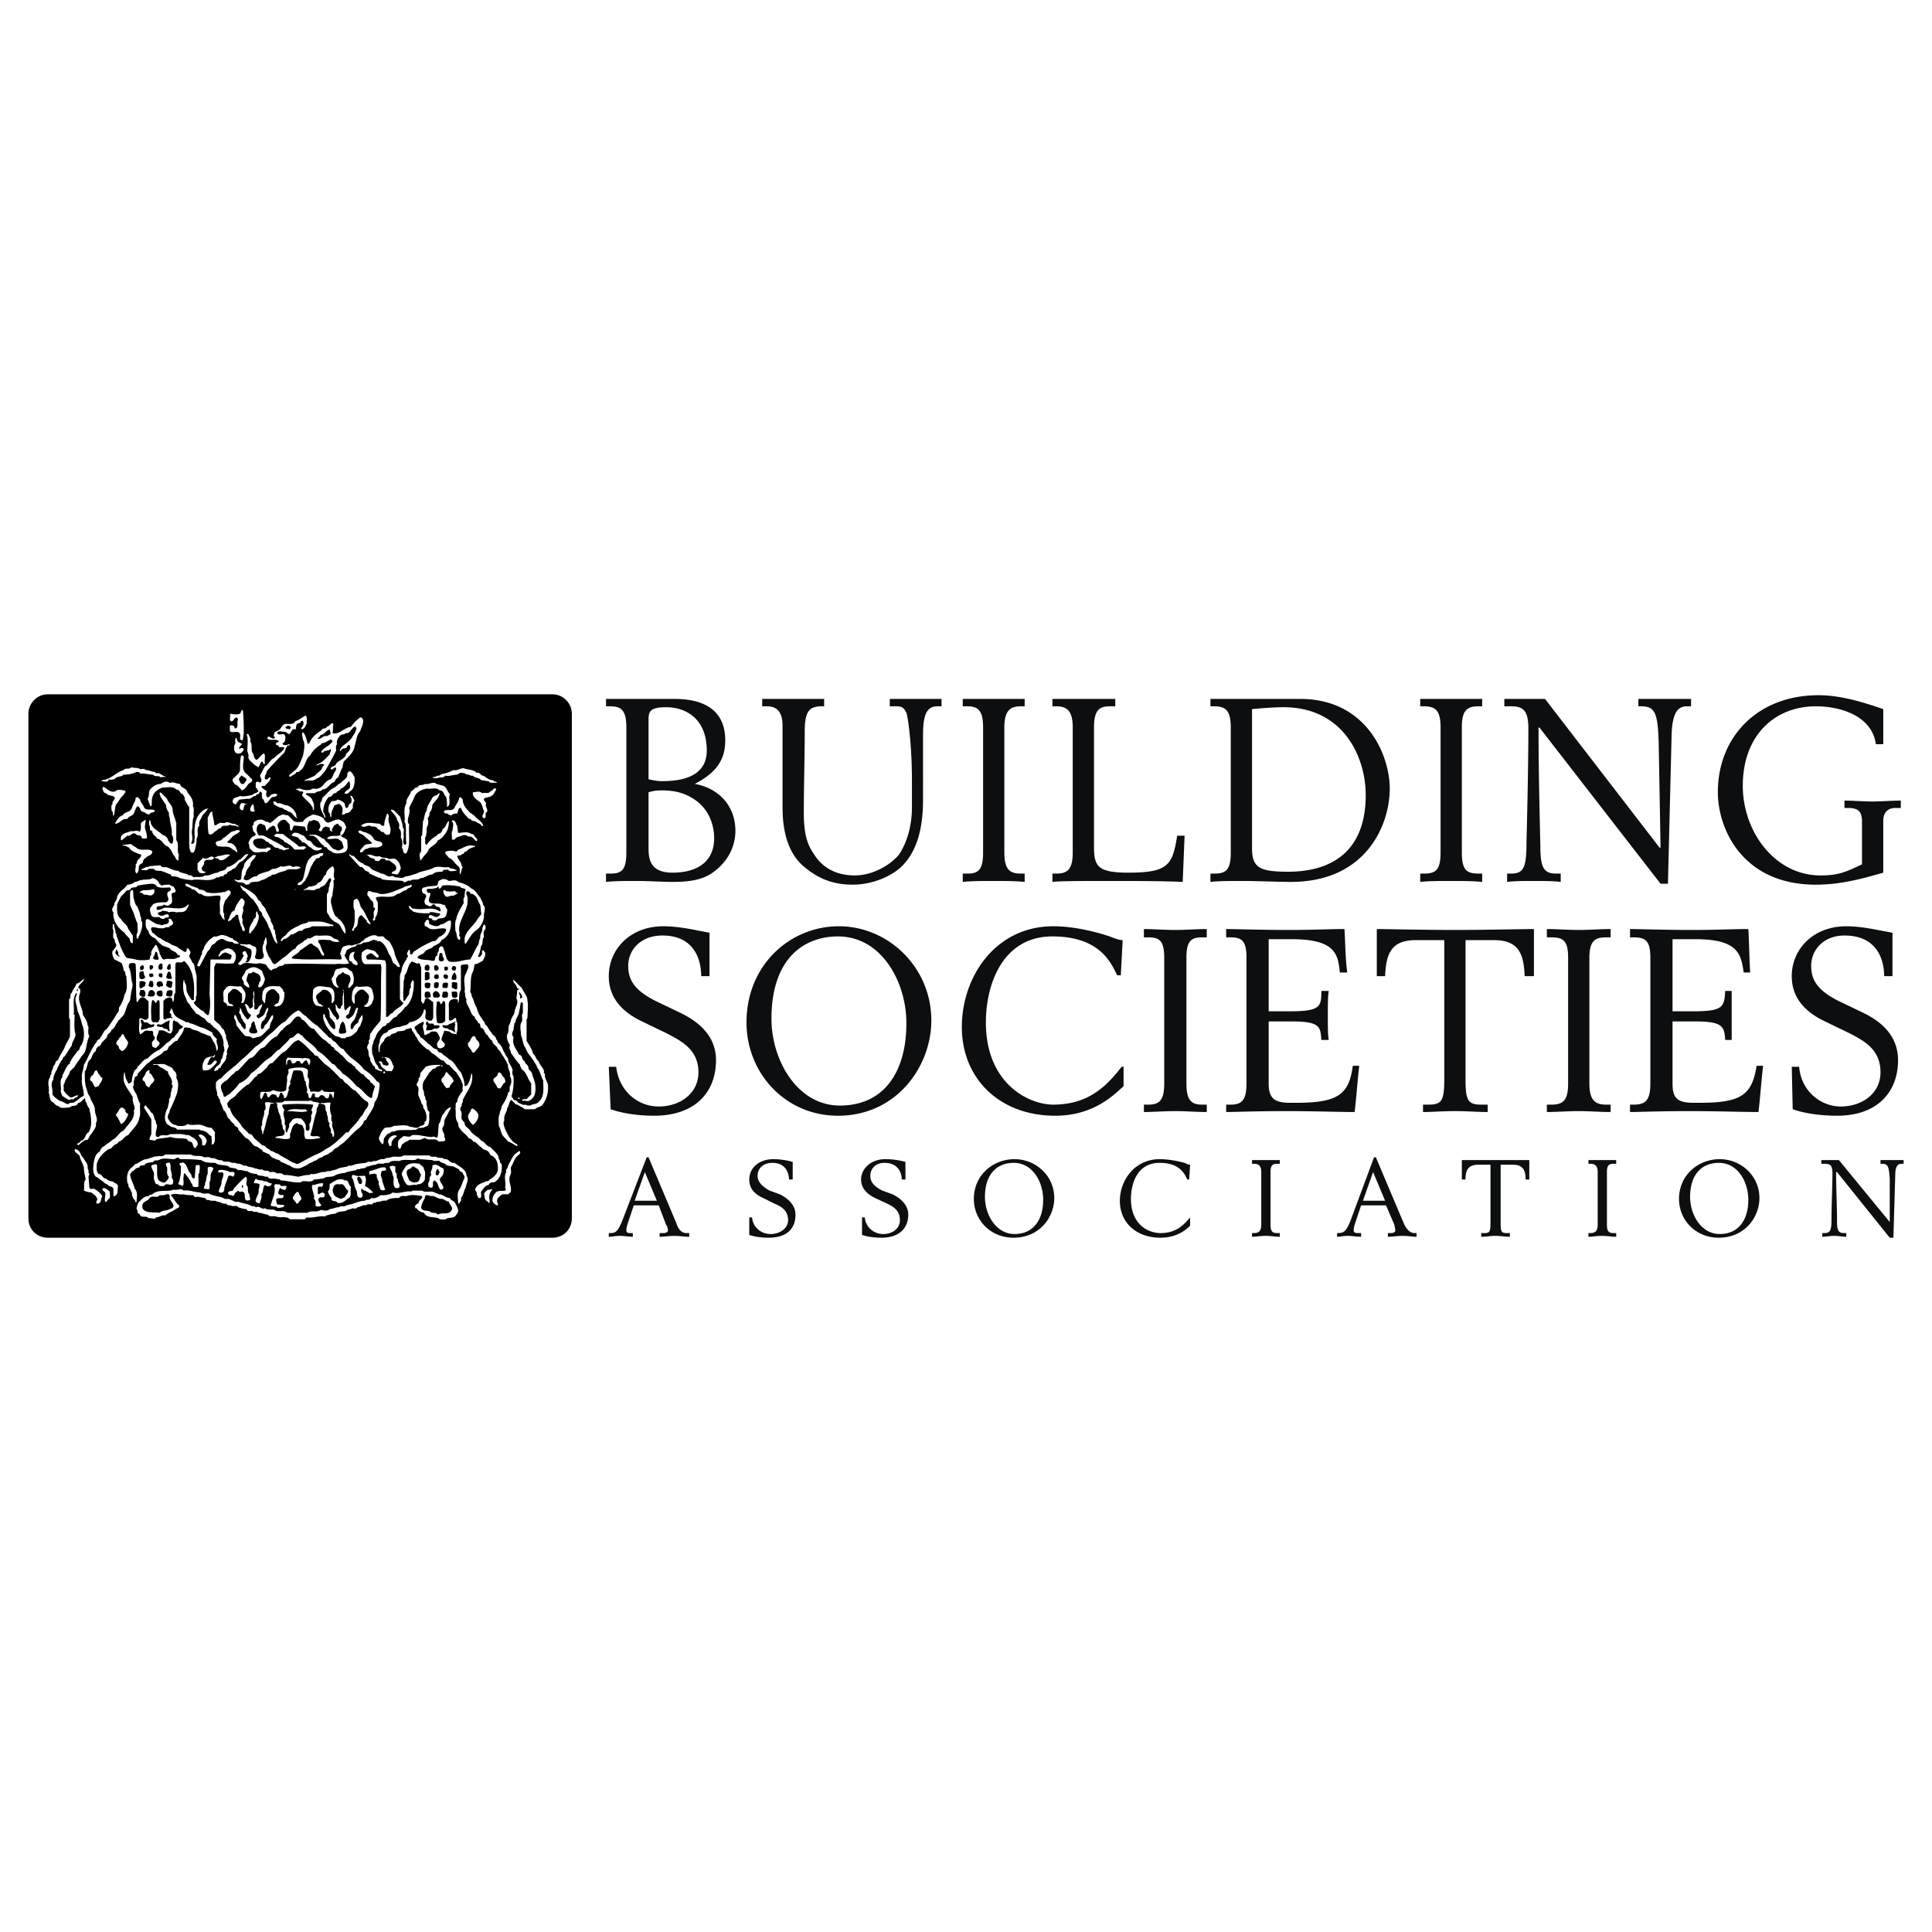 <svg xmlns="http://www.w3.org/2000/svg" width="2500" height="2500" viewBox="0 0 192.756 192.756"><g fill-rule="evenodd" clip-rule="evenodd"><path fill="#fff" d="M0 0h192.756v192.756H0V0z"/><path d="M57.052 121.551c0 1.105-.83 1.936-1.937 1.936H4.771c-1.106 0-1.937-.83-1.937-1.936V71.206c0-1.014.83-1.936 1.937-1.936h50.345c1.106 0 1.937.922 1.937 1.936v50.345h-.001z"/><path d="M24.227 70.837c.092.83.092 1.568.092 2.397-.092.185 0 .553-.185.646 0 0-.092-.092-.185-.092 0-.276.092-.646-.185-.737-.276-.093-.553.092-.829-.093v-.553c.092-.093.276 0 .369 0 .092.092.092.276.184.276.369-.092.092-.646.276-.922-.092-.093-.092-.185-.184-.185-.276.092-.276.461-.553.369-.185-.184 0-.369-.092-.646l.092-.092c.277.092.646.092.922 0 .093-.091.093-.368.278-.368zM30.589 72.22c-.092.185-.185.461-.461.553l-.092-.092c.092-.185.369-.369.185-.738 0-.092-.092 0-.185 0-.092.369-.461.092-.461.461-.092.092 0 .276-.092.369-.553-.185-.369.738-.83.369-.092-.185-.461-.092-.646-.185-.092 0-.276 0-.369.185.276.369.737-.185.83.369 0 .276 0 .553-.277.646 0 .184.184.184.369.184.092 0 .277-.184.369 0 0 0-.092.092-.185 0-.185.185-.276.461-.369.738-.553.553-1.198 1.199-1.659 1.752-.185.185-.092.369-.276.553 0 .185-.093.369.092.369.185.092.277-.276.461-.184 0 .369-.369.553-.553.83-.093 0-.277 0-.369.092.092.185.369.277.553.461a.589.589 0 0 0 0 .553c.277.185.277-.276.645-.276.092-.093.277 0 .369 0 .092.092-.092.184-.185.276-.461-.092-.553.461-.922.646-.276-.092-.092-.369-.369-.461 0-.185-.092-.369 0-.554-.092 0-.092-.276-.277-.092 0 .276-.276.092-.369.369-.369 0-.461.369-.83.277l-.83.092c-.093.185-.277.277-.277.461-.185 0-.369-.092-.369-.277 0-.461.461-.369.737-.553.369.092.738 0 1.199-.092.184-.185.461-.185.646-.369-.093-.092-.093-.277-.277-.369v-.461c.184-.369.461.184.553-.185.092-.276-.185-.369-.092-.646.185-.276.277-.553.461-.83.369-.184.553-.737.921-.83.277-.369.83-.553 1.014-1.014-.184-.185-.369 0-.553-.092 0-.277-.369-.092-.277-.369.092-.092.185-.092.277-.185-.185-.276-.646-.092-1.014-.185-.092-.092-.185-.092-.092-.185v-.092c.276-.092.461.369.737.092-.092-.092-.185-.184-.092-.369 0-.277.369-.277.553-.461.185-.185.277-.553.646-.553s.738.092.922-.277c.369-.092.646-.369 1.014-.553.188.187.096.555.096.832z" fill="#fff"/><path d="M36.213 71.759c.092.461-.185.83-.276 1.198-.369.369-.369.922-.554 1.476-.092.646-.646 1.106-1.106 1.567 0 .185-.092.277-.092.553-.185.277-.277.646-.461 1.015-.185.092-.277.276-.369.461-.461.092-.646.737-1.199.737-.184.277-.461.092-.738.369h-.83l-.092.093c.185.184.461.184.646.553l.185.461v.553c-.277 0 0-.185-.185-.276-.185-.461-.738-.738-1.014-1.199 0-.092.276-.276 0-.369-.277.092-.369-.185-.646-.185.092-.092.369-.092.461-.092.369.185.83.185 1.106.092.184-.184.461 0 .646-.092.553-.092.738-.83 1.291-.922.277-.276.277-.646.553-.922-.092-.092.092-.185-.092-.277-.184.092-.277.277-.461.185 0-.369.461-.185.553-.553.276-.369.922-.461 1.014-1.015.276-.184.461-.461.369-.737-.092-.185-.185-.092-.276 0-.092.369-.461.092-.646.461-.092.092-.092 0-.092-.092.277-.554 1.014-.738 1.291-1.383.185-.185.277-.461.369-.738 0-.092-.092-.185-.185-.185-.369.185-.461.738-.922.646-.092.185-.276.092-.461.185-.276.276-.461.553-.369.922-.185.185-.092.461-.092.646-.369.738-.738 1.383-1.106 2.029-.277.276-.461.646-.83.738-.369.369-.83.092-1.199.276v-.092c.369-.184.646-.276 1.014-.461.185-.277.646-.461.738-.83.092-.184.185-.184.185-.276a.57.57 0 0 0-.646.092s-.092 0-.092-.092c.553-.185.922-.646 1.291-1.015 0-.184.185-.369.092-.553-.185.277-.646.093-.738.369-.092 0-.276 0-.185-.092.277-.461.83-.553 1.106-1.014 0-.092-.092-.185-.184-.185-.277.092-.553.369-.922.369 0 .184-.185.184-.276.276-.369.276-.646.553-.83.922-.461.369-.461.922-.83 1.383-.185.092-.277.369-.553.277-.092.276-.369.276-.554.461h-.184c0-.277.277-.277.369-.461.646-.369.738-1.015 1.015-1.568.092-.553.276-1.199 0-1.66 0-.276-.185-.553 0-.737.276.276.369.737.461 1.106.092.092.092 0 .184 0 .185-.554.738-1.015 1.199-1.291.092-.277.461-.092.554-.369.276 0 .553-.646.646-.185-.093.277 0 .554-.093.83.554.185 1.015-.369 1.567-.553.092-.092.185 0 .277-.092.277-.369.553-.646.922-.922.184 0 .184.092.276.184z" fill="#fff"/><path d="M29.021 72.589s-.092.092-.092.185c-.185-.092-.369 0-.461-.185.092-.184.461-.277.553 0zM32.986 73.234c-.185.092-.369.277-.553.185-.277.092-.461.369-.738.277 0-.093.277-.185.277-.369.369 0 .553-.461.922-.553 0 .092.092.276.092.46z"/><path d="M24.964 73.972c.276.369 0 .83.276 1.198.092.185.092.554.369.646.276-.184.461-.553.737-.646.185.277 0 .646.093 1.015-.277.185-.093-.277-.369-.185l-.276.553c-.369-.184-.646-.461-.922-.738 0-.092-.092-.092-.092-.276.092-.277-.185-.553-.092-.83 0-.553.092-1.014-.092-1.475h.185c.091.277.275.462.183.738zM63.691 73.419c0 .092 0 .092-.092.092h-.092c-.001-.092.092-.092.184-.092zM23.673 73.88c.092.277.369.185.461.369-.092.185-.276.185-.276.461.092 0 .276-.184.461 0 0 .185-.185.277-.185.369-.185.092-.461.184-.646 0a.839.839 0 0 1 0-.922c0-.185-.092-.461.092-.554.093.093.001.185.093.277zM24.319 75.54c0 .553-.277 1.291.276 1.66l.554.553c.092.277-.277.369-.369.461-.185.276-.369.553-.646.646-.185-.185-.276-.369-.553-.553-.185 0-.276-.276-.369-.369v-.185c.276-.369.737-.553.737-1.014s0-.83.092-1.291c.093-.185.278-.001.278.092zM13.992 76.738c.185 0 .369-.092.553.092.369 0 .553.185.922.185.092.276.369 0 .461.184.276.092.369.277.645.277-.092.092-.369 0-.553.092-.185-.277-.553 0-.738-.277-.461 0-.922-.185-1.291-.092 0-.184-.277-.184-.369-.184-.369.184-.83.276-1.291.276-.277.277-.646.092-.922.461-.184 0-.369.092-.553 0-.093.369-.461.185-.738.185.093-.185.369-.092.461-.185.646-.184 1.106-.737 1.752-.922.185-.277.553 0 .737-.277.37.093.647.001.924.185zM47.555 77.107c.369-.092.369.277.646.277.369.185.553.461 1.014.461.092.277.276 0 .369.277-.277-.092-.646.092-.83-.185-.276 0-.461-.092-.737-.092-.185-.276-.646-.184-.83-.461-.185.092-.461-.185-.646-.092-.092-.185-.461-.185-.646-.185-.092.092-.185.092-.277.185-.461 0-.737.185-1.198.092-.092.185-.369.185-.553.185-.277.092-.554.092-.738 0 .092-.092.369 0 .461-.185.277.092.369-.185.646-.185a4.438 4.438 0 0 0 1.014-.369c.369.092.646-.185 1.014-.185.461.186.922.093 1.291.462zM35.383 77.568c0 .553 0 1.106-.461 1.383-.092.092-.276.369-.553.184.092-.276.553-.369.553-.646 0-.184 0-.46-.092-.553-.276.276-.461.646-.83.737-.092.277-.369.185-.461.461-.369-.092-.369.461-.738.369-.369.461-.553.922-.553 1.476.092.185.276.461.185.646-.092-.092-.092-.277-.185-.369-.185-.369-.369-.737-.276-1.199.184-.092.092-.369.276-.553.369-.276.646-.738 1.106-.922.185-.093.369-.369.646-.461.185-.277.737-.461.646-.922.276-.645.646.185.737.369z" fill="#fff"/><path d="M24.134 77.384c.185.185.461.185.461.461-.092.092-.185.277-.276.369-.369.092-.369-.276-.461-.369-.093-.276.184-.276.184-.461h.092z"/><path d="M17.957 78.213c.092.461.646.369.738.83.277.369.646.737.553 1.383.185.277 0 .738.092 1.015-.185.461-.092.922-.185 1.383-.092.369.185.922-.092 1.291l.092.092c.369-.092.185-.369.277-.646-.092-1.106 0-2.305 1.106-2.858.092 0 .185-.092.185 0-.185.369-.553.553-.646.922-.092.184-.276.368-.184.737-.369.369 0 .922-.276 1.291 0 .185 0 .553-.093.738 0 .184-.092.461-.184.646-.092 0-.185.092-.277 0-.185-.277-.185-.646-.185-1.015v-3.503c-.184-.185-.276-.461-.461-.738.092-.184-.092-.369-.185-.553-.276 0-.276-.461-.646-.461-.369-.369-.922-.184-1.383-.184-.553.184-.922.553-1.014 1.014-.092.277 0 .646-.092.83h-.092c-.092-.276-.184-.461-.276-.737.184-.277.092-.554.184-.83.277-.369.646-.646 1.107-.646.276-.184.645-.369.921-.092.37-.185.646.091 1.016.091zM44.235 78.398c.369.185.369.553.646.83-.185.461.184 1.014-.277 1.291 0-.277 0-.646-.092-1.015-.277-.185-.185-.646-.646-.646-.369-.369-.83-.092-1.291-.185-.461.092-.922.277-1.199.738-.092.369-.369.738-.553 1.199.185.554-.276 1.015-.092 1.567h.092c-.092 1.015.185 2.121-.276 2.951-.092 0-.185.092-.277-.092-.092-.092 0-.277-.185-.461.092-.276.092-.737-.092-1.014 0-.277.092-.646-.184-.922 0-.184.092-.461-.092-.646 0-.092-.092-.092-.092-.184-.092-.461-.461-.645-.646-1.014.369-.092.553.369.922.646.092.369.276.645.276 1.106.185.184.092.369.092.646.092.369-.185.83.092 1.106.092 0 .185-.092.185-.185-.092-.646 0-1.291-.092-1.937l-.092-.185c.092-.553-.185-1.291.185-1.844-.092-.461.369-.738.461-1.199.276-.092.369-.461.645-.369.092-.369.553-.185.738-.369.369.092.646-.184 1.015-.092.276.187.552.187.829.279zM11.502 78.951c.276-.277.646-.092.922-.092.276.185-.092.276-.092.461-.369.277-.461.646-.738.922-.185.369-.092.83-.276 1.199-.092-.185 0-.461-.185-.553 0-.277-.092-.553.092-.646-.092-.369.369-.461.184-.738-.276-.185-.646-.092-.83-.369-.277 0-.277-.276-.369-.461l.092-.185c.37.185.739.646 1.2.462zM49.491 78.674c0 .092 0 .185-.092.277-.092.184-.185.369-.369.461-.276.185-.553.092-.737.277-.092.276.276.276.185.553-.092.277.369.646 0 .83-.092.185.092.554-.185.554-.092.092-.092-.092-.185-.185.092-.185.185-.369.185-.553-.185-.185-.092-.461-.276-.646v-.092c-.369-.369-.922-.553-.83-1.106.276 0 .646-.185.922.092.277-.092.646.093.83-.184.275-.093.275-.369.552-.278z" fill="#fff"/><path d="M16.666 79.689c.092.369.461.553.553 1.014 0 .277.092.553.185.83.092.184.092.369.184.553v1.752c.277.276.093.83.185 1.199 0 .092 0 .184.092.184-.092.185 0 .461-.092.646-.276-.092-.276-.461-.461-.553-.185-.369-.369-.83-.738-.922-.369-.277-.46-.646-.922-.738-.092-.277-.369-.277-.461-.646.092-.092-.092-.092-.185-.185s0-.369-.092-.461c-.092-.185 0-.461 0-.553.185.092.092.369.185.461l.185.277c.276.276.646.461.922.737.276.092.553.277.553.554.184.184.277.461.461.276.092-.276.092-.646-.092-.83.092-.553-.185-1.106-.185-1.659-.092-.185-.092-.369-.092-.554-.185-.276-.277-.461-.277-.737-.276-.461-.645-.83-.645-1.199 0-.092.092-.092.185 0l.552.554zM43.867 79.135c-.092.554-.554.83-.738 1.199 0 .276-.092.553-.277.737 0 .185 0 .369-.185.554.093.276.093.645-.092.922 0 .369 0 .737-.185 1.106.092.185-.092.553.185.646a2.387 2.387 0 0 1 1.014-.922c0-.184.277-.184.369-.276.093-.092.185-.185.185-.369.369-.184.369-.646.646-.83 0 .461-.092 1.014-.461 1.383a1.298 1.298 0 0 1-.646.554c-.185.461-.646.553-.922.922-.093.369-.461.553-.646.922-.093 0-.093.185-.185.185 0-.277-.185-.646.092-.922v-1.568h.093l.092-1.475c.092-.092.092-.185.092-.276.092-.277.092-.554.277-.738 0-.553.369-.83.553-1.291.184-.277.461-.185.646-.461h.093v-.002zM35.383 79.874c-.185.184-.185.461-.185.737l-.276.369c-.185.185-.461.092-.553.276h-.276c.092-.276.184-.646-.092-.922-.185-.277-.369 0-.646 0-.092.369-.369.646-.276 1.106l-.092.092c-.092-.185 0-.369-.185-.461-.092-.461 0-.83.277-1.106.185-.092.461 0 .553-.185.276 0 .553.185.737.369.092.092 0 .369.185.461.276 0 .184-.461.461-.461.092-.276.092-.461-.092-.738.276-.091.276.278.46.463z" fill="#fff"/><path d="M13.992 79.781c0 .277.276.461.369.738.185.461.83.092 1.107.369-.185.277-.461.092-.554.369-.369 0-.461-.276-.737-.276-.185-.092-.185-.461-.461-.554-.184.185-.276.554-.369.738-.185.276-.553.276-.646.553-.553-.092-.737.461-1.198.461v-.092c.184-.276.369-.645.737-.737.185-.369.737-.277.922-.738.092-.369.369-.646.369-1.014.184-.186.368.091.461.183zM46.171 79.781c0 .461.277.83.554 1.107.184.277.553.369.737.646.277.276.646.46.738.83-.184.185-.184-.185-.369-.185-.277-.092-.369-.276-.646-.276-.185 0-.185-.276-.369-.185-.369-.369-.646-.646-.83-1.106-.277-.092-.277.369-.369.554-.184 0-.461 0-.553.184-.369 0-.369-.277-.645-.184-.092-.093-.185-.185-.092-.277.369-.185.737.092 1.014-.277.092-.276.369-.553.461-.922.001-.278.278-.093.369.091zM27.638 80.15c.369-.092.646.185.922.185.461.092.922.553 1.015 1.014-.092.092.092.185.092.277-.369-.092-.461-.646-.922-.646-.092-.185-.461-.185-.553-.369-.277 0-.553-.185-.738-.276-.185-.092-.185-.277-.185-.369.092-.001.369-.001.369.184zM24.78 80.242h-.276c-.277.092-.093.922-.554.461-.092-.184 0-.369.092-.553.277-.092.461.092.738.092zM25.425 80.888c0 .092-.185.092-.276.092a.198.198 0 0 1-.185-.185c0-.185.092-.461.276-.553.185.184.001.461.185.646zM21.184 80.98c0 .461.185.83.185 1.291.185.185.277-.092.461-.092.092-.185.461 0 .646-.092.277-.184.646.185.922.092.185.185.461.092.369.369-.184-.277-.553-.092-.829-.277-.277.277-.738-.092-.922.369-.277 0-.369.277-.646.369 0 .092-.185.185-.369.276l-.185-.092c-.092-.554-.092-1.107-.092-1.66.183-.184.183-.553.46-.553zM38.795 81.441c-.185.645.369 1.106.092 1.752 0 .092-.185.092-.276.092-.277 0-.277-.369-.553-.276-.092-.092-.185-.277-.369-.277-.092-.276-.369-.276-.646-.276-.369-.277-.646.276-1.015-.092.554-.461 1.291-.185 1.844-.185.092.092.277.277.461.185 0-.461.185-.83.277-1.198.093-.001.185.183.185.275z" fill="#fff"/><path d="M29.298 81.902c.277.184.646.092.922.092.184-.368.645-.553 1.014-.737.461.092.83.185 1.107.461 0 .185.184.276.369.369.461-.092.922-.553 1.383-.184.276.092.369.461.461.646-.185.276-.185.646-.553.83.185.185.553.277.646.461 0 .461.184.922-.277 1.199-.369.092-.83.184-1.199 0-.184-.185-.461-.185-.553-.461-.093-.184-.277.092-.277-.184-.553-.277-.646-1.015-1.291-1.015-.092 0-.185 0-.185-.092h.646c.185.092.461.185.646.369.277 0 .277.276.461.369.369.277.461.738.922.738.092.185.276 0 .369.092.092-.185.369-.092.369-.369-.092-.185-.092-.554-.369-.646-.276-.369-.922 0-1.291-.185.369-.461.922-.092 1.383-.369-.185-.276.185-.369.092-.646.092-.184-.277-.184-.369-.461-.185 0-.369.185-.461.277 0 .184-.277.276-.093.461 0 .092-.092 0-.184 0-.092-.092-.092-.185-.092-.369-.276 0-.369-.185-.553 0-.277 0-.092.646-.553.276.092-.185.276-.369.092-.646-.092-.276-.276-.276-.553-.369-.185 0-.277.184-.461.092-.184.276-.276.646-.184.922l-.092.092c-.185-.185 0-.461-.369-.461l-.83-.092c-.276.092-.185.83-.461.369 0-.184 0-.461-.092-.553l-.369-.369c-.277-.092-.554.092-.738.369-.185.369.369.738-.092.83-.185-.185-.092-.83-.553-.553a1.108 1.108 0 0 0-.461.461c-.184-.185 0-.646-.461-.646 0-.092-.092-.092-.185-.092-.369.092-.369.461-.369.738.092.185.092.369.276.461.369-.092.646.092.922.277.276.092.46.276.737.369.185.092.461.277.646.369.184.184.369.276.646.184v.092c-.185.092-.369.092-.553.185-.185-.185-.461-.092-.553-.277-.461.092-.461-.369-.83-.369-.092-.277-.369-.185-.461-.369-.277-.277-.738-.185-1.015-.092-.276.184-.185.461 0 .646.276.369.738.276 1.106.276.092-.184.277-.092.461-.092v.185c-.092.092-.276.092-.369.277-.553-.185-1.199.276-1.568-.277-.276-.092-.092-.461-.276-.646.092-.276.276-.646.646-.738.276-.184-.185-.369-.185-.553s-.185-.461.092-.553c-.092-.277.092-.277.185-.369.277-.185.738-.185 1.014.092.185-.092.461.277.553 0 .369-.184.553-.553.922-.645.185-.184.461 0 .738 0l.554.553zM14.453 82.455c0 .369.277.738.185 1.199h-.461c-.092-.461-.461-.185-.646-.461-.369-.185-.461.276-.83.184l-.553.461c-.093 0-.093-.092-.093-.185 0-.553.646-.553 1.014-.738.277.092.646-.185.83.092.277-.277.092-.646.185-.922.184-.092.276-.276.461-.276l-.092.646zM45.526 82.178c-.092.092.092.092.092.277l.092.646c.369 0 .922-.185 1.291.092.185 0 .277.092.369.276.092.092.369.277.184.461-.276-.092-.369-.553-.83-.461a.566.566 0 0 0-.646-.092c-.185.092-.461.092-.646.277-.092.185-.277.092-.369.092.092-.277-.092-.646.092-.922 0-.276.185-.646-.092-.922.187-.185.371.092.463.276zM23.95 82.916c-.185.277-.645.369-.83.646l-.461.461c.092.092.277.092.369.092.277.092.553.369.553.646.092 0 .092.185.092.277-.092 0-.277-.277-.461-.277-.369-.461-1.014-.185-1.567-.369 0-.092-.185-.185-.092-.369.184-.184.553-.092.646-.369.461-.185.738-.738 1.198-.738.184-.092.368-.185.553 0zM36.767 83.193c.277.092.461.369.553.553.277.276.83.092.83.553-.369.461-1.106.092-1.476.369-.276 0-.461.277-.553.369h-.184c-.093-.277.276-.461.369-.646.277-.277.553-.092.83-.277-.276-.276-.553-.461-.83-.738-.185-.184-.553-.184-.553-.461.276-.185.461.185.646.092l.368.186z" fill="#fff"/><path d="M30.681 83.838c.461 0 .461.461.737.553.185.184.369.184.646.184.092.092 0 .185-.092.185-.277.185-.738.092-.922-.185-.369-.092-.461-.553-.922-.553-.092-.276-.369-.276-.369-.461l-.646-.185c0-.184.092-.184.184-.276.461-.092.646.184 1.014.276l.37.462zM28.56 83.469l1.106.83c.185.369.554 0 .83.185.092.184-.185.184-.185.276h-.921c-.185-.185-.369-.461-.646-.553-.092-.185-.369-.092-.461-.369-.185-.092-.369-.185-.461-.277-.185-.092-.369 0-.461-.185.185-.369.553-.092.83-.184l.369.277zM13.715 84.668c.553.277 1.107-.092 1.476.277 0 .461-.461.369-.646.645-.185.092-.277.277-.277.369 0 .185-.184.185-.276.277-.277.185 0 .646-.369.922-.276-.277 0-.646-.092-.922.184-.092.092-.277.184-.369.092-.185.369-.277.369-.553 0-.092-.092-.092-.185-.092-.369-.184-.83-.276-1.014-.646-.185-.092-.461-.276-.646-.184V84.3l.83-.092c.185.184.462.276.646.46zM47.371 84.392s.092.092 0 .092c-.277.092-.646.184-.83.461-.277 0-.185.276-.461.276-.092.185-.369.092-.461.185 0 .184.185.369.277.553.185.185.092.461.276.554-.184.276-.092.461-.276.737-.092-.276.092-.646-.185-.83l-.092-.092c-.276-.185-.461-.646-.83-.738-.092-.184-.553-.46-.276-.645.369-.092.645-.092.922 0 .184.092.184-.185.369-.185.461-.185.922-.553 1.476-.369h.091v.001zM32.249 85.221c0 .276-.369.092-.369.369-.184 0-.276.092-.369.092 0 .185-.277.276-.277.461-.369.461-.369 1.106-.737 1.568v.092c-.276.185-.369.646-.83.461.093-.276.461-.276.554-.553.276-.738.184-1.66.83-2.213.277-.276.646-.184.83-.368.183-.001.368-.093.368.091zM24.78 85.221c-.185.276-.461.646-.738.737-.369.185-.461.738-.83.738-.185.276-.553.184-.553.461-.185.092-.369.092-.369.276-.277-.092-.461.185-.646.092-.738.553-1.66.092-2.49.277-.369 0-.83-.092-1.199-.185-.276-.185-.553-.185-.83-.185l-.092-.185c-.369-.092-.738-.369-1.199-.369-.185 0-.369 0-.461-.184-.185 0-.553-.093-.646.092-.277.092-.461 0-.646 0 .092-.185.276-.092.461-.276.092 0 .277 0 .369-.092l1.107-.092c.092.276.369.185.553.185.369.092.738.369 1.199.369.277.277.738.185 1.106.461.185-.093.277.092.461.184.369-.092.737.092 1.106-.184.461.092.83-.277 1.291-.277.277-.277.738-.092.922-.553.461-.092.83-.369 1.199-.738h.092c.28-.183.464-.644.833-.552zM35.292 85.406c.276.276.553.646.922.737.185.277.646.185.83.554.276.184.646.276 1.014.461.369 0 .553.369.922.276.185-.092.277 0 .461.092.276 0 .737.185 1.014-.092.369 0 .738-.185 1.106-.276.46-.277 1.106-.277 1.66-.554.461-.276 1.014 0 1.567-.092.092.185.461.092.646.276 0 0 .092-.092.092 0v.092c-.276 0-.461.092-.737 0 0-.184-.276-.092-.461-.092-.092 0-.185.092-.185.185-.369 0-.737 0-1.014.276-.461 0-.738.369-1.199.369-.277.276-.737 0-1.014.276-.277-.184-.461.369-.738 0-.646-.092-1.383 0-2.121-.184 0-.185-.277-.092-.369-.185-.277-.092-.554-.277-.83-.369 0-.185-.185-.185-.369-.277-.184-.092-.276-.461-.553-.369-.369-.369-.738-.83-1.107-1.199v-.092c.186.094.278.187.463.187z" fill="#fff"/><path d="M23.028 85.313h-.092c-.369.276-.646.645-1.107.461 0-.185-.276-.092-.369-.185h-.092c.092-.092.277-.092.369-.184.461.001.83-.276 1.291-.092zM25.518 85.313c0 .369-.553.553-.553 1.014-.185.276-.461.553-.461.922a.703.703 0 0 0-.185.461c.461.369.737-.277 1.199-.277.184 0 .277-.276.553-.276.092-.092.369-.092.461-.185.277 0 .461-.185.646-.276.276 0 .553-.093.83-.277.461.184.83-.277 1.199.092.277-.092.554-.092.738 0 .092.185-.184.092-.184.185-.461.092-1.015-.093-1.291.184-.369.092-.738.185-1.015.369-.185 0-.369 0-.461.185-.276 0-.553.369-.922.369-.276.276-.738.092-1.106.276-.092.185-.277.185-.461.185-.185-.276-.554-.185-.83-.276-.092-.093-.277-.093-.277-.277.185.092.461.184.646 0 .092-.369 0-.83.277-1.199 0-.554.553-.83.922-1.199h.275zM36.583 85.313c0 .092-.093 0-.093 0h.093z" fill="#fff"/><path d="M37.873 85.406c.185.184.461.184.738.184.276.277.646-.092.922.185.369.277.369.553.461.83-.092.277-.184.554-.369.646l-.553-.092c0-.277.461-.185.461-.554 0-.369-.369-.461-.646-.737-.092-.092-.461.092-.461-.185-.185 0-.461-.092-.553.185-.184.092-.276 0-.461 0 0-.277-.277-.185-.369-.277-.185 0-.277-.276-.461-.276.461-.186.83.275 1.291.091zM21.368 85.59c-.277.461-.83-.092-1.014.461.092.276-.369.461-.185.737.092.185.276.185.369.185-.092.185-.369.185-.645.092l-.185-.277v-.646l.553-.553c.461.277.646-.276 1.014-.092l.093.093zM33.355 87.619c.092.185-.092.185-.092.276.092.554-.093 1.015-.093 1.476-.184.276-.184.646-.092.922.092.369.185.83.461 1.199.185-.092.092.185.276.185.369.369.738.83.646 1.475-.369-.276-.369-.737-.737-1.014-.185-.092-.369-.184-.461-.276-.185-.092-.277-.277-.369-.369-.092-.276-.276-.369-.276-.553v-1.752c.276-.276.092-.553.276-.83-.092-.277.276-.461.092-.738-.277 0-.277.369-.461.461-.092.369-.461.277-.646.554-.184 0-.369.092-.553.184-.369 0-.738-.092-1.015 0 0-.092-.092-.092 0-.092.277 0 .461-.369.738-.276.277-.092.553-.092.646-.369.553-.092.461-.646.83-.83 0-.369.369-.646.646-.83.369.275-.001.828.184 1.197zM15.836 87.988c0 .184.092.184.277.369.276-.092.553-.092.829-.092.093.092.277.185.369.185.092.185.276.369.185.553-.185.092-.461.092-.369.277 0 .276.092.553 0 .83l-.369.277c-.092-.092-.369 0-.369-.185-.185.369-.922 0-.738.553.185.092.553-.092.738-.184.83-.092 1.844.369 2.397-.369.092.185-.092.369-.185.553-.276.369-.646.185-1.015.277-.184-.092-.553-.092-.737 0-.185-.185-.461-.092-.646-.185-.092.185-.369.092-.461.277.092.276.461.276.646.185.092-.092.276-.092.369-.092.092.092.092.184.092.276-.185.092-.369 0-.461.185-.185 0-.369 0-.461-.185-.277 0-.738.092-.83-.184-.092-.277-.185-.461-.092-.738l.277-.369c.369-.184.83-.184 1.291-.184.553-.277-.092-.646.185-1.015.092-.092.277-.092.277-.276 0-.092 0-.092-.093-.185-.461 0-.921.093-1.291-.092-.092-.185-.184-.185-.369-.277-.461 0-1.015.092-1.568.185-.092.277-.461.092-.646.277-.092.276-.46.092-.553.368l-.461.461-.367.736c0 .553-.092 1.107.369 1.476.185.369.646.553.738 1.014.184.185.276.461.461.646v.737c-.185.093-.185-.092-.277-.184 0-.369-.368-.461-.553-.83-.646-.461-1.199-1.198-1.106-2.028-.369-.369.185-.646.092-.922.093-.184.277-.369.277-.646.185-.553.738-.737 1.014-1.198.276 0 .553-.092.738-.276.276 0 .461-.185.646-.185.461-.092.83 0 1.106-.185.275 0 .459.184.644.369zM44.789 87.895c.276 0 .646-.184.922.093.553.184.922.276 1.291.646.461.184.646.645.922.921.092.277.276.461.276.738.369.277 0 .83.092 1.199-.092.553-.369 1.014-.738 1.291-.553.369-.738.922-1.106 1.383-.092 0-.092-.185-.092-.277-.092-.922.922-1.475 1.291-2.213l.369-.461-.092-.922c-.277-.369-.277-.83-.646-1.014-.092-.185-.461 0-.369-.277-.092 0-.184-.092-.276-.092-.185.092-.092.276-.092.369.185.276.092.646.092.922a4.51 4.51 0 0 1-.369 1.015c-.184.461-.461.922-.461 1.567 0 .092.092.369 0 .553.092.092.185.276.092.369 0 .092-.092.092-.185 0-.185-.184-.092-.553-.276-.83 0-.369-.092-.83.092-1.199.092-.553.461-1.106.738-1.568 0-.184-.092-.461.092-.646 0-.184 0-.461.092-.645 0-.277-.369-.092-.553-.369-.553-.092-1.199-.185-1.752-.092-.092.092-.185.369-.369.277 0-.093 0-.185-.092-.185 0 .092-.185.185-.369.185-.276.092-.461 0-.737.092 0 .185 0 .276.185.369h.184c0 .369-.277.646-.092.922.369.276.922 0 1.383.276.185-.092.185.185.277.277.184.184.092.461 0 .738-.092.369-.554.276-.83.369-.092.185-.369.185-.553.092 0-.277-.553 0-.277-.461.277-.092.554.369.922.092.092-.092.184-.184.092-.276-.369 0-.646-.185-1.015-.092v.092c-.646 0-1.106 0-1.659-.185-.092-.185-.369-.185-.369-.461-.092 0 0-.092 0-.092.185 0 .185.277.461.277h.092c.83.184 1.752-.277 2.49.276 0 0 .092 0 .092-.092 0-.184-.092-.276-.184-.369-.369.092-.369-.461-.646-.185-.092.092-.185.185-.369.092-.093-.092-.369-.092-.369-.277-.185-.369.369-.646 0-.922-.092 0-.276-.092-.276-.276-.093-.185.092-.369.184-.369.185 0 .277-.092.369-.092l.922-.092c.185-.185 0-.461.369-.553.276-.184.553-.092.83.092zM19.34 88.449c.184.185.369 0 .461.276.276.092.553 0 .737.276.646.185 1.199.092 1.752 0 .276 0 .369-.184.553-.184.461.276-.092.553-.184.83-.277.185-.277.553-.369.738 0 .277-.092.553.092.83-.092.184.092.461 0 .553-.276-.185-.276-.369-.461-.646.092-.553-.092-1.015.092-1.476 0-.092 0-.185-.092-.276-.553-.092-1.383.276-1.844-.185-.369.092-.46-.461-.922-.461-.184-.276-.738-.185-.646-.553.369.001.554.278.831.278zM41.101 88.356c-.092.277-.461.184-.553.461-.369 0-.554.369-.922.369-.553.553-1.475.092-2.121.369 0 .185.092.277.185.461 0 .553.092 1.106-.277 1.567.092.092 0 .185-.092.277-.092 0-.185-.092-.092-.185.184-.277-.093-.646.184-.922 0-.092 0-.184-.184-.276.092-.277 0-.553-.185-.646-.185-.185-.185-.369-.369-.461 0-.185-.092-.277.092-.461h.185c.277.184.646.092.922.276.83.092 1.66-.369 2.397-.646.185-.184.461-.092.738-.276l.092.093zM25.702 89.647c0 .185.369.277.369.461.092.277.461.461.461.738.185.277.277.553.461.83 0 .461.369.553.276 1.014.277.092.092.461.277.646-.092.276.185.553.092.83-.461-.461-.461-1.107-.83-1.66-.092-.369-.369-.83-.646-1.198a.505.505 0 0 0-.277-.461c-.092-.369-.369-.738-.646-1.106-.276-.185-.461-.461-.737-.738 0-.092-.185-.092-.277-.184l-.277-.461h.092c.555.367 1.293.643 1.662 1.289z" fill="#fff"/><path d="M15.375 88.725c.092.276 0 .461-.185.553-.185.184-.553-.092-.83 0-.092-.185-.276-.185-.461-.277l.369-.184c.369 0 .646 0 1.015-.092h.092zM29.482 88.817l-.092-.092h.092v.092zM13.346 89.647c.092.277.092.553.369.83.092.276.277.553.277.922.185.185 0 .461.185.554.092.645-.185 1.198-.461 1.751-.092-.092-.092-.277-.092-.461.185-.277.092-.738.092-1.106-.184-.369-.276-.738-.369-1.014l-.369-.83v-1.291c.092-.092.092-.276.277-.184.091.276-.001.553.091.829zM45.434 88.91c0 .184.184.184.276.184-.092.092-.369.185-.461.277-.369-.092-.646.276-.83 0-.185-.185-.185-.369-.185-.553.185-.092.277.184.369.092.278.091.554 0 .831 0zM24.411 89.924c0 .276-.092.461-.184.646.184.461-.277.738 0 1.199-.185.461.277.737.184 1.106-.369.092-.184-.369-.369-.461-.092-.369-.277-.738-.277-1.106-.276-.185-.276.184-.553.276-.092.185-.276.277-.461.369.092 0-.092-.185.092-.277.093-.277.185-.738.553-.83.092-.461.369-.83.646-1.199.185-.092.277.185.369.277zM36.121 90.662c.369.461.461.922.738 1.291 0 .092.185.184.092.276-.185-.092-.369-.185-.369-.369-.185-.185-.369-.461-.554-.553-.553.276-.092 1.014-.646 1.291-.092.092 0 .277-.185.277l-.092-.092c.369-.553.276-1.291.276-1.937-.185-.369-.092-.646-.092-1.014.092-.092.184-.092.276-.185.372.185.279.738.556 1.015zM25.702 91.123c.277.369 0 .83-.092 1.106-.185.276-.277.553-.554.737 0 .092-.092.185-.092.185-.185-.092-.092-.276-.092-.369 0-.461.369-.738.461-1.106.369-.185.092-.553.277-.738.184 0 0 .185.092.185z" fill="#fff"/><path d="M15.375 92.044c.184.185.553.185.83.277.185-.185.646 0 .646-.461 0-.092-.092-.277.092-.185.185 0 .185.185.277.277.185.369-.277.369-.369.553-.185 0-.369 0-.461.092-.461.092-.83-.092-1.199-.092-.277.185 0 .369 0 .553.277.092.461.461.83.553.276.277.737.369 1.106.646.277.092.554.185.738.369.185.092.369.276.646.369.092-.092.185-.277.092-.369h.185c.092.185.276.276.185.553-.277.277.184.553.184.83.369.184.185.645.369.922 0 .184.093.369.093.553v1.844c-.185.094.092.555-.277.646 0 .275.461.553.737.83.277 0 .461.553.738.461.183-.646.183-1.29.09-2.029L21 95.733h1.937c.184-.092.092-.185.184-.369-.092-.184-.277-.184-.461-.276-.369-.185-.553.185-.83.369-.092-.185.185-.369.185-.554.277-.092.646-.461 1.014-.185.185 0 .277.185.369.277.277.369.092.83-.092 1.106-.646.092-1.199 0-1.752 0-.092.092-.092.277-.185.369v5.256c.277.369.646.461.738.83.369.184.276.553.461.736-.092.369.185.555.185.924.185.184-.092.367-.092.645-.092.092.092.369-.092.461.092.553-.461.738-.553 1.199-.092 0-.277.092-.277.275-.184-.092-.276.186-.369 0 .092-.461.738-.553.646-1.014.277-.275.185-.645.369-.922 0-.184 0-.369-.092-.553.092-.738-.369-1.477-1.015-1.846 0-.184-.276-.184-.276-.367-.369 0-.461-.461-.738-.555-.277-.092-.369-.367-.645-.367-.277-.369-.554-.646-.738-1.016-.276-.184-.276-.553-.461-.83a3.058 3.058 0 0 1-.092-1.566c.092.092.092.184.092.277.277.275.092.736.277 1.014.092.275.277.461.369.645.092.092.185.092.277.092 0-.736.092-1.475-.092-2.213a2.862 2.862 0 0 0-.83-1.659c-.092-.092-.185.092-.276.092-.185.092-.646-.185-.646.276v2.767c-.277.275 0 .736-.277.922 0-.092 0-.369-.184-.461-.277 0-.554.092-.738.369v1.658c0 .094.092.186.184.186.185-.186.369-.092.554-.186.092 0 .092.186.184 0-.277-.092 0-.367-.277-.461-.092-.184.185-.275.093-.461.184 0 .184.277.276.461.185.461.83.646 1.291.924.185-.094.276.092.369.092.461.092.83.367 1.291.461.276.092.553.275.922.461 0 .275.277.461.461.645-.185.369.276.738 0 1.199-.092-.184-.092-.461-.185-.645l-.463-.828c-.369-.094-.646-.277-1.015-.369-.276-.277-.737-.186-1.014-.461-.277 0-.646-.186-.646.184-.093.369-.461.738-.646 1.107-.369 0-.554.461-.83.553-.092.277-.185.461-.461.461-.092.092-.185.184-.276.277-.369.275-.83.461-1.199.828-.092 0-.092.186-.184.094l-1.015 1.105c.092.277-.369.186-.276.461-.185.277 0 .646-.185.83.092.277.185.461.369.738.092.275.185.645.369.922-.092.461.092 1.014-.092 1.383-.092.738-.738 1.199-1.106 1.752-.369.092-.553.553-.922.645-.092.094-.185.277-.369.277-.277.186-.369.461-.646.461-.554.369-1.015.83-1.199 1.477 0 .367-.092.736.185 1.014.369 0 .369.461.738.461a.839.839 0 0 0 .646.277c.184.184.461.184.553.461-.092.367.092.83-.369 1.014h-.092v-.738c-.092-.275-.461-.184-.646-.461-.185 0-.369-.275-.554-.369-.184-.092-.276-.275-.553-.369-.369-.367-.277-1.014-.185-1.566.092-.369.185-.738.553-.922.092-.186.184-.461.461-.553.277-.277.553-.369.83-.646.461-.184.646-.738 1.106-.922.461-.645 1.199-1.199 1.014-2.029l.092-.092c0-.461-.277-.738-.185-1.199-.277-.553-.83-1.105-.922-1.752 0-.275 0-.553.092-.736.092.092 0 .275.092.369 0 .275.184.461.276.736.184 0 .276-.092.369-.184 0-.369.092-.738.277-1.107.092-.092.276-.184.276-.367.369-.277.553-.738 1.015-.83.276-.277.646-.646 1.106-.83.277-.186.553-.461.83-.738.276-.092.461-.461.738-.553.092-.277.461-.461.461-.738.092-.092.461-.184.369-.369-.369-.092-.369-.461-.737-.461 0 0-.092-.184-.185-.092-.185.369.092.922-.276 1.291-.369 0-.646-.461-1.199-.277 0 .277-.277.555-.185.922.092.094.185.186.277.277 0 .277-.277.369-.369.553-.092-.092-.461-.092-.369-.367-.185-.369.461-.463.185-.83-.185-.186 0-.369-.185-.555-.277.094-.646-.184-.922.186l-.276.184c-.185-.369-.092-.83-.092-1.291v-.275c.277-.186.369.184.738.092l.185-.186v-1.658c-.185-.094-.277-.277-.461-.369-.369-.092-.461.184-.646.461-.092 0-.092-.092-.092-.186-.092-1.197 0-2.305-.092-3.596-.092-.184-.369-.092-.554-.092-.092.092-.184.277-.092.461.184.369.184.922.276 1.383.185.461-.092.83-.092 1.291-.092.186 0 .461-.184.738-.369.461-.276 1.199-.83 1.566 0 .186-.276.186-.276.369-.276.277-.276.646-.646.83-.092.369-.461.369-.461.738-.185.275-.554.461-.646.83-.277.092-.461.275-.461.553-.277.184-.369.461-.461.738-.185.184-.369.367-.369.645-.092.186-.092.461-.276.646 0 .461 0 1.014.092 1.475.092.184.092.369.184.553 0 .277.277.461.277.646.184.461.46.736.46 1.197s.369.924.093 1.291c.092.461-.277.738-.461 1.107-.185.092-.185.369-.369.553-.369 0-.553.277-.922.553l-.092-.092c-.092 0 0-.092 0-.092.185 0 .277-.186.369-.277.461-.092.369-.645.738-.83.369-.553.277-1.289.185-1.936-.092-.092 0-.369-.185-.553-.092-.186-.184-.277-.184-.461-.185-.094-.092-.369-.185-.461-.277.184-.369.461-.646.461-.185.461-.646.184-.83.461-.461 0-.922.184-1.199-.186-.092.094-.184-.092-.276-.092-.092-.184-.369-.277-.461-.461s-.092-.461-.185-.738c.092-.461-.184-1.014.092-1.475.092-.092 0-.277.185-.369-.092-.275.185-.461.185-.83.276-.092.092-.461.46-.553.185-.553.553-.922.738-1.475.185-.369.369-.646.461-.922v-1.66l-.092-.186v-1.844c.277-.184 0-.461.277-.645.092-.369.369-.553.461-.922.277 0 .461-.277.738-.461v.092c-.092.277-.553.461-.553.83.276 0 .185.367.185.461-.369.83.276 1.475.276 2.213.185.275.461.645.461 1.014l.092.184c0 .277-.092.646.092.924-.369.645-.185 1.475-.738 1.936-.276.461-.553.738-.738 1.107l-.461.461c-.092.461-.461.736-.553 1.197-.185.186 0 .461-.092.646.092.275.461.553.646.736.277.094.461-.184.738-.184v-.092c.092.092 0 .184 0 .275-.185 0-.277.094-.369.186-.092.092-.277-.092-.369.092-.276 0-.461-.277-.738-.369-.092-.184-.184-.369-.184-.553.092-.461-.185-1.014.184-1.383-.092-.186.092-.277.092-.369.185-.369.277-.645.553-.922.185 0 0-.277.185-.277.092-.367.461-.645.646-1.014.277-.092.185-.369.369-.553.369-.555.369-1.477.092-2.121-.092-.461-.276-.922-.461-1.383 0-.461-.369-1.016-.092-1.477 0-.092.092-.184 0-.275-.461.553-.185 1.383-.276 2.121 0 .092.092 0 .092.092 0 .645-.092 1.291.092 1.936 0 .369-.369.738-.369 1.107-.277.369-.461.736-.738 1.105-.092 0-.185.186-.185.277-.276.275-.369.645-.553.922v.092c-.184.277-.368.646-.368 1.014-.369.463 0 .924-.093 1.477.185.275.461.461.738.645.369 0 .738.555 1.014.186.553.092.83-.461 1.291-.646l.092-.092c0-.645-.277-1.105-.185-1.66-.092-.553.185-.922.185-1.383.461-.736.738-1.66 1.291-2.305 0-.277.369-.186.369-.461.276-.277.276-.646.646-.83.369-.553.737-1.014 1.014-1.568.185-.092.185-.367.185-.553.277-.369.461-.83.553-1.291.369-.553.185-1.291.185-1.844-.185-.092 0-.461-.277-.553 0-.277-.092-.461-.184-.738-.185-.092-.461-.276-.738-.369-.092-.185-.276-.553-.184-.83.184-.276.553-.553.277-.83-.093-.184 0-.369-.185-.461-.092-.369.092-.737-.092-1.014.092-.184-.092-.461.184-.369-.092.276.185.553.093.83.184.092.092.369.184.461.277.737.461 1.383.922 2.028.276.092.645.092.922.185.369.092.922.092 1.383 0 .092-.092 0-.369.185-.461-.092-.369.185-.646.369-.922 0-.092.092-.092.184 0 .092.277.277.553.277.83.185.184.185.553.461.553.369-.185.922.092 1.291-.185.092 0 .276 0 .276-.185 0-.092-.185 0-.276-.184-.185-.277-.554-.277-.738-.553-.276-.185-.737-.185-.921-.461-.185-.093-.369-.369-.553-.554-.277-.092-.646-.369-.646-.737-.369-.277-.277-.738-.277-1.106.277-.185.461.092.646.185l.184.092zM42.944 92.229c.369.185.738.276 1.014 0 .461 0 .646-.461 1.015-.369.092.553-.092 1.383-.646 1.751 0 .092-.185.092-.276.185-.185.461-.738.461-.922.738-.277.184-.646.184-.83.553-.277.185-.553.185-.646.461.369.277.922.185 1.291.277.092 0 .277.092.369 0 .185-.092 0-.369.277-.461.092-.184 0-.276.185-.461 0-.185 0-.369.184-.461.093-.092.185 0 .277.092 0 .184.185.461.185.646.092.184.092.461.276.646l.092.092c.83.184 1.383-.185 2.121-.185.277-.461.461-.922.738-1.383.185-.184.092-.553.277-.738-.092-.461.276-.646.184-1.014.092-.092.092-.276.185-.369.185.092.185.369.092.553-.277.184 0 .645-.185.83-.092.277 0 .554-.184.738-.092.277-.092.646-.277.922 0 .092-.092.185 0 .185.185.092.277-.185.369-.277 0-.092-.092-.369.092-.369.092 0 .092.184.185.184.092.369-.092.646-.277.922-.184 0-.369.276-.737.276-.092.277-.092.646-.277.922-.185.555-.092 1.291-.185 1.844.185.186.092.463.277.646.092.277.185.645.369.922.092.369.277.83.553 1.107 0 .184.277.275.277.553.276.184.369.553.645.83.092.275.461.369.461.645.093.092.185.277.185.369.369.277.461.553.554.83.184.277.276.553.461.738 0 .461.369.736.461 1.197-.092.186 0 .461.092.646 0 .645 0 1.199-.185 1.844-.092.184.185.277.185.461.184 0 .369.092.461.277.277.092.461.275.738.184.092.092.276.092.461.092.276-.184.461-.092.737-.275.738-.555.554-1.477.554-2.213-.185-.369-.277-.738-.461-1.107-.184-.184-.184-.461-.369-.645-.277-.553-.738-.922-.922-1.477-.277-.367-.277-.83-.461-1.291 0-.461-.185-1.014.092-1.383.092-.275-.092-.645.092-.83v-.922c0-.184-.092-.092-.184-.184-.092.275-.092.645-.185.922 0 .369-.369.738-.369 1.107-.184.092-.092.367-.184.459.092.369-.369.646 0 1.016-.185.645.184 1.105.461 1.566 0 .186.185.186.277.277.184.186.092.461.369.553 0 .277.369.369.369.646 0 .275.369.369.369.645l.277.83c.092.461.092 1.014-.092 1.383-.185.277-.461.553-.83.461-.092-.092-.277.092-.369-.092.092-.092.277-.092.461-.092l.461-.461v-1.107c-.369-.461-.461-1.105-.922-1.383-.092-.184-.184-.275-.184-.461-.369-.369-.646-.83-.922-1.199 0-.275-.276-.461-.092-.736-.185-.369-.369-.646-.277-1.107.184-.184.092-.645.184-.922.093-.092.093-.275.185-.369 0-.369.277-.553.369-.922 0-.461.461-.83.185-1.383l.092-.83s.092 0 .185-.092c0-.092-.185 0-.185-.092-.092-.186-.185-.461-.369-.553 0-.094 0-.186-.092-.277h.092l.83.83c.185.461.553.736.553 1.291.092.461 0 1.105 0 1.658l-.092.186v2.121c.277.461.553.83.646 1.291.277.184.277.553.553.736.092.369.461.646.553 1.016-.092.092 0 .184.092.275-.092.369.185.646.277 1.016a2.78 2.78 0 0 1-.461 1.936c-.185.369-.554.277-.83.553H52.35c-.185-.184-.461-.275-.738-.461-.276 0-.369-.369-.646-.461-.185.277-.185.553-.369.83 0 .369-.369.645-.277 1.199-.185.275 0 .645.092.922.277.553.553 1.197 1.199 1.475v.186c-.276-.094-.553-.369-.922-.463-.185-.275-.369-.367-.554-.645-.184-.277-.184-.645-.369-.922 0-.369-.092-.83.092-1.199 0-.275.185-.461.185-.736.276-.463.553-.83.646-1.385.276-.092.092-.367.185-.645.184-.277.184-.738 0-1.014.092-.461-.277-.738-.185-1.199-.185 0-.092-.277-.277-.369 0-.092-.092-.184-.184-.369-.185-.184-.277-.553-.554-.736-.092-.369-.553-.461-.553-.83-.276-.186-.369-.369-.461-.555-.369-.184-.276-.645-.645-.736-.185-.094 0-.461-.277-.461-.092-.277-.369-.369-.369-.646-.369-.184-.369-.553-.554-.83-.092-.275-.369-.553-.276-.922-.185-.275-.092-.553-.185-.738.092-.645-.185-1.197.092-1.75.092-.186.185-.461.277-.646 0-.184 0-.276-.092-.369-.277.093-.738-.092-.646.369v2.213c-.277.369-.092.922-.277 1.291-.092-.092.092-.369-.185-.369-.184-.092-.369 0-.553.092-.277.186-.185.555-.185.83v1.107c.185.277.461-.092.646-.186.184.186 0 .369.184.463 0 .367.092.736-.092 1.105.092 0 0 .092 0 .092-.184-.092-.461 0-.645-.275l-.553-.094c-.092.369-.276.646-.276.922.184.277.461.369.276.646-.185.184-.461.277-.646.092-.092-.092 0-.184-.092-.275 0-.277.369-.463.277-.738-.092-.186-.185-.461-.369-.553-.185 0-.553-.094-.646.184-.185-.092-.276.277-.553.092.092-.369-.277-.738 0-1.105l-.092-.186c-.185.186-.461.186-.553.369-.092 0-.184.092-.276.184-.092.186.185.277.185.463.092.184.369.367.369.553.369.184.646.553.922.738.277.184.369.461.738.461.092.275.277.367.461.367.184.277.553.369.737.646.553.184.737.83 1.106 1.199.185.184.185.367.276.553.092.275.185.553.185.922.277 0 .369-.277.461-.461.092-.277.185-.553.185-.738 0-.092.092 0 .092 0 .185 1.016-.553 1.752-.922 2.582.092.184-.184.369-.092.553-.185.186-.185.461-.092.555.184.275-.092.736.184.922 0 .092.185.184.185.275 0 .369.369.461.553.738.277.461.738.553 1.107 1.014.369.092.461.555.922.646.276.369.83.645.83 1.199.185.092 0 .367.277.461.092.736-.092 1.475-.738 1.844-.185 0-.461 0-.553.275-.276 0-.553.369-.737.646-.092.184.092.461-.092.645-.277.094-.277-.275-.369-.367.092-.277-.276-.369-.092-.646.277-.461.738-.461 1.015-.645.184 0 .369-.094.369-.186.369-.184.83-.553.83-1.105 0-.461-.092-1.016-.646-1.291-.184 0-.092-.186-.184-.186-.185-.461-.646-.275-.83-.645-.277-.092-.461-.555-.83-.555 0-.184-.277-.275-.461-.367-.185-.369-.646-.555-.83-.922-.185-.186-.185-.369-.185-.555-.369-.461-.185-.922-.276-1.475.092-.277-.092-.461.184-.646 0-.367.277-.736.553-1.105-.092-.277.092-.553-.092-.83-.092-.369-.369-.645-.554-1.014-.276-.186-.461-.461-.737-.738-.369 0-.369-.461-.737-.461-.277-.184-.554-.461-.83-.645-.277-.094-.369-.461-.646-.461-.369-.369-.83-.646-1.014-1.199-.185-.092-.092-.277-.277-.369 0-.184-.276-.277-.184-.461-.185-.186-.369.092-.553 0-.185.277-.554.184-.922.277-.184.275-.553.092-.738.461-.276 0-.461.184-.553.367 0 .186-.184.186-.184.277-.277.277-.277.553-.277.922h-.092c0-.275-.092-.645.092-.922 0-.369.185-.738.461-.922.185-.092.369-.092.369-.277.369-.184.738-.369 1.199-.369.276-.184.737-.092.922-.459.738-.094 1.383-.555 1.475-1.291h.092c.276.367-.276.922.369 1.105.184 0 .276.092.369-.092l.092-.186v-1.566c-.277-.092-.461-.553-.83-.277a.697.697 0 0 1-.185.461l-.185-.275V96.47c-.184-.092 0-.369-.276-.369-.184.092-.369-.092-.645-.184-.461.369-.369 1.014-.738 1.383 0 .184 0 .369-.092.553 0 .738-.092 1.291 0 2.029.185 0 .277-.369.461-.555.185-.184 0-.553.277-.828-.092-.277 0-.461.185-.738l.092.184c0 .369 0 .738-.092 1.107-.092.553-.369 1.197-.83 1.475-.185.369-.646.646-.83.922-.461.092-.553.646-.922.646-.092.275-.277.275-.461.367-.185.277-.553.555-.646.924-.092.275-.276.461-.276.736-.185.277-.093.738-.093 1.016.185.369.185.736.461 1.105.184.092.092.461.461.461l.092.186c-.185 0-.369-.094-.553-.186-.277 0-.092-.369-.369-.369-.093-.275-.369-.461-.277-.736-.277-.277-.092-.646-.277-.922-.185-.369.277-.555.092-.83.277-.277 0-.646.277-.83.276-.461.646-.83.922-1.199.092-1.752 0-3.504.092-5.348-.092-.092 0-.277-.092-.277h-1.567c-.369-.184-.369-.83-.277-1.198.185-.092.369-.369.646-.277.277.093.738.093.83.461.092 0 .184.092.184.277-.184.276-.369-.185-.553-.185 0-.185-.185-.092-.277-.185-.185.185-.553.185-.369.553l.092.092c.554 0 1.199 0 1.752.092l.092.368v5.256c.277.092.369-.369.646-.369.277-.461.83-.553 1.106-1.014-.185-.092-.277-.277-.369-.369v-2.213c0-.369.184-.553.184-.83.092-.368.277-.645.461-.921 0-.185.276-.276.092-.461-.092-.185.092-.369.185-.554.092.093.092.277.092.461.277.184.277-.277.461-.277.645-.461 1.199-.737 1.844-1.014.369.092.461-.461.737-.461.277-.184.554-.369.554-.737-.461-.185-1.015.092-1.476 0-.276 0-.369-.276-.646-.276 0-.185-.092-.277 0-.369.092-.092.092-.276.276-.276.279.093.002.462.279.462zM32.986 92.229c.092 0 .184 0 .277.092 0 .184-.185 0-.369.092h-1.752c-.369.276-.738.092-1.014.461-.461-.092-.646.369-1.107.369-.184.184-.461.461-.737.461-.092.092-.092.185-.277.185 0-.277.369-.461.553-.646.369-.553 1.015-.738 1.476-1.014.276-.092.553-.092.737-.276.646 0 1.383-.092 1.937.184.184 0 .184.092.276.092z" fill="#fff"/><path d="M23.212 93.612c.092.277.369.185.553.461 0 .093.093 0 .093.093-.277 0-.553 0-.646-.185-.369 0-.646-.092-.922-.277-.277-.092-.461.092-.646.185-.185.184-.185.277-.461.369-.183.184-.183.46-.46.645l-.738 1.383c0 .093-.184.185-.276.093-.092-.093.092-.277.092-.461.184-.185.184-.554.369-.738-.092-.277.185-.461.185-.646.184-.461.553-.83 1.014-1.107.369.093.646-.276 1.014-.092.276 0 .553.277.829.277zM33.263 93.612c.184.092.553.092.553.369-.276 0-.646 0-.83-.185-.369 0-.738-.092-1.199 0-.185.185.185.369.185.553.092.277.184.553.369.83 0 0 0 .184-.092.184-.276-.184-.276-.461-.461-.646-.092-.276-.461-.276-.646-.553-.277-.093-.461.184-.646.276-.276.185-.369.276-.553.369-.184.369-.646.461-.83.737 0 .092.092.092.092.092 1.567.185 3.135 0 4.61.092.092 0 .277 0 .277-.092-.092-.184 0-.369-.185-.461.185-.277.092-.553.369-.738.277-.092.553-.185.83-.092.369-.184.737-.092 1.014-.461.185 0 .185-.185.369-.277.369-.185.83-.461 1.199-.185h.553c.185.277.461.369.646.554.185.369.369.646.461 1.014.093.553.369.922.554 1.384v.092c-.277.092-.369-.277-.646-.369-.185-.276-.185-.645-.461-.922-.185-.461-.369-1.014-.922-1.291-.184.092-.276-.092-.461-.092-.277-.092-.461.185-.738.185-.276.092-.461 0-.553.185-.277.092-.553 0-.646.276-.277 0-.553.185-.738.276-.276.093-.184.461-.369.554.092.369.369.553.461.83-.461.185-.83 0-1.383.092-1.66 0-3.412-.092-5.072 0-.184.277-.553.093-.737.369-.185.092-.461.092-.553.277-.369-.186-.369-.461-.645-.646-.185 0-.369-.092-.554-.092-.646.185-1.383-.276-1.844.185-.092 0-.277 0-.277-.185.277-.184.369-.461.554-.738 0-.092-.185-.184-.092-.369.092-.092.184-.092.277-.092.092.277.369.461.092.738.185.185-.092.185-.092.369.369.092.461-.369.553-.553 0-.277.185-.646-.184-.83-.185 0-.277-.185-.461-.185-.092-.185-.461 0-.461-.276.185.092.461 0 .646.092.369-.185.554.185.83.185.276.185.092.646.092.83-.092.092-.092.276 0 .369a.79.79 0 0 0 .646 0c.184-.092.184-.369.092-.553-.092-.369-.092-.738.092-1.015-.092-.276.185-.276.093-.461l.092-.092c.092.184.092.461.092.646-.277.461.092.922.185 1.291.276.184.276.737.645.737.277-.184.553-.46.83-.645.461-.276.737-.737 1.199-.922.184-.461.646-.461.922-.83.185 0 .185-.185.369-.185.277.092.461-.276.83-.276.551.092 1.289-.184 1.658.277zM26.624 93.427z" fill="#fff"/><path d="M11.779 95.272c.092 0 .185.092.092.185-.092-.093-.277-.185-.369-.369l.092-.369c.093.092.277.276.185.553z"/><path d="M35.383 94.995c-.092.185-.185.461 0 .738.092.092.369.277.277.553h-.185c-.092-.093-.369-.093-.369-.369-.185.092-.185-.092-.277-.092 0-.277 0-.738.369-.83.094 0 .185-.092.185 0z" fill="#fff"/><path d="M15.836 95.641c0 .185-.277.092-.369.092-.461-.092.092-.461 0-.738 0-.092.092 0 .184 0 .093.185.093.462.185.646zM44.143 95.18c-.092.277.461.646-.092.738-.185 0-.277-.092-.277-.277l.092-.553c.185-.001.277-.001.277.092zM16.205 96.286c0 .185.092.462-.184.462-.092 0-.185 0-.185-.094-.092-.184 0-.368.092-.461 0-.091.369-.091.277.093zM17.035 96.471c0 .184 0 .277-.185.277-.092 0-.185 0-.185-.186 0-.092.092-.276.185-.369.185-.091.185.093.185.278zM42.852 96.471c0 .184 0 .369-.185.369-.092 0-.184 0-.276-.092 0-.094-.092-.277.092-.462.184-.093.369 0 .369.185zM43.774 96.562c0 .277-.185.277-.369.277-.093-.092-.093-.369-.093-.461l.185-.093c.093.001.277.186.277.277zM14.36 96.562c0 .186-.276.277-.369.186 0-.186-.092-.277.092-.369.185-.186.277 0 .277.183zM15.283 96.471c0 .092-.092.277-.277.277 0 0-.092-.094-.092-.186s0-.184.092-.276c.092 0 .277 0 .277.185zM45.526 96.562c-.092.092 0 .277-.184.277-.185 0-.277-.092-.277-.186 0-.092.092-.275.185-.275s.184.001.276.184zM44.696 96.562c0 .092 0 .277-.184.277-.185 0-.185-.092-.185-.277-.092-.092.092-.092.092-.092.093-.091.277.001.277.092z"/><path d="M26.163 96.932l.277.738c-.093.369-.185.645-.461.83h-.184c-.093-.186.092-.369.092-.555.185-.092.092-.275.092-.461-.092-.369-.461-.369-.738-.553-.092.184-.276.184-.461.184-.092.277-.185.461-.185.738.092.186.277.369.277.646-.092.092-.185-.094-.369-.094.092-.092-.185-.092-.185-.275.092-.277-.369-.461-.092-.738.092-.184.277-.369.277-.553.276-.186.646-.461 1.106-.277.185.092.462.186.554.37zM35.107 96.932c.185.369.276.83.092 1.291-.184.092-.276.461-.461.277 0-.369.369-.646.185-1.016-.092-.369-.461-.184-.646-.461-.184-.092-.276.277-.461.186-.092.184-.369.367-.276.645a.84.84 0 0 0 .276.646c-.276.092-.461-.186-.553-.277-.093-.277-.277-.553-.093-.738.277-.275.093-.83.646-.83.277-.092.646-.184.922 0 .092.185.277.185.369.277z" fill="#fff"/><path d="M14.453 97.393c.092.184-.092.277-.185.277-.369.092-.369-.186-.369-.369 0-.186 0-.369.185-.369.369-.184.184.277.369.461zM17.126 97.484c.092.186-.092.186-.185.186-.092 0-.276 0-.369-.186.092-.184.092-.461.277-.553.277.092.186.37.277.553zM42.852 97.67c-.185.092-.276.184-.461.092v-.738c.185-.092.369-.092.461.092v.554zM45.526 97.301c0 .184.092.461-.184.461-.092 0-.277 0-.277-.092 0-.277.092-.461.277-.646.092-.001.092.185.184.277zM15.283 97.301c.092.092-.092.184-.185.184s-.185 0-.185-.092c-.092-.184 0-.277.185-.277.092-.001.185-.001.185.185zM16.205 97.209c0 .184 0 .367-.092.275-.185.092-.277-.092-.277-.184 0-.186.092-.186.092-.186.185.001.277.001.277.095zM43.774 97.393c0 .092 0 .277-.185.277-.092 0-.277 0-.277-.186 0-.092 0-.184.185-.275.093 0 .277 0 .277.184zM44.696 97.393c0 .092 0 .277-.184.277-.185 0-.277-.186-.277-.277 0-.278.461-.184.461 0zM14.545 98.039l-.092.367c-.185 0-.276.277-.461.186-.185-.186 0-.461-.092-.646a.567.567 0 0 1 .645.093zM17.219 98.039c-.092.184 0 .367-.184.553-.093-.092-.461-.092-.461-.369.092-.092 0-.369.185-.369.183 0 .367 0 .46.185zM15.283 98.039c0 .092.092.367-.092.461-.185 0-.369-.094-.369-.186.092-.184 0-.461.276-.461.092.092.185.001.185.186zM16.205 98.039c0 .092.185.367-.092.367-.185 0-.277.186-.369 0-.185-.092-.092-.275-.092-.367.184-.185.461-.185.553 0zM45.618 98.592c-.092.275-.276 0-.461 0-.184-.186 0-.277-.092-.461.092-.277.369-.092.553-.092v.553zM42.944 98.131c0 .184 0 .553-.277.461-.092 0-.276 0-.276-.186 0-.092-.092-.367.185-.367.091 0 .276 0 .368.092zM44.696 98.131c0 .184 0 .461-.184.461-.092-.092-.369.092-.369-.186 0-.184 0-.367.277-.367.092 0 .276 0 .276.092zM43.774 98.131c0 .275 0 .461-.277.461-.276 0-.185-.277-.185-.461.094-.186.462-.186.462 0z"/><path d="M24.319 98.775c.276.277.185.83 0 1.199 0 .092-.185.092-.277.092.185-.277.092-.645.092-.922-.276-.186-.461-.553-.922-.461l-.461.461c0 .277-.092.83.185 1.014.184 0 .276.092.369.186-.185.092-.369 0-.646 0 0-.277-.277-.277-.369-.461.092-.369-.185-.924.184-1.199.277-.553.922-.184 1.475-.277.185-.001.278.277.37.368zM28.191 98.684c.092.092 0 .275.184.275 0 .555 0 1.016-.461 1.385-.184 0-.369.184-.553 0 0-.094.185-.186.369-.277.184-.277.184-.645.092-.922-.185-.092-.277-.369-.554-.461-.368 0-.645.275-.737.553l-.092.83h-.093c0-.092-.184-.277-.184-.369 0-.553 0-1.014.461-1.197.369-.186.83-.094 1.291-.094l.277.277zM33.079 98.592c.369.275.276.736.276 1.197 0 .094-.185.186-.092.277h-.185c0-.277.092-.645-.092-.922-.185-.277-.461-.461-.83-.369-.184.277-.83.461-.553.922.092.186.092.461.369.461.092.186.184.092.276.186-.185.184-.369 0-.646 0-.553-.369-.369-1.016-.369-1.568.369-.645 1.107-.275 1.66-.275l.186.091zM37.135 98.775c.093.369.277.83 0 1.199 0 .184-.184.275-.369.461-.092 0-.369.092-.461-.092a.695.695 0 0 0 .461-.646c.185-.461-.184-.645-.461-.922-.461-.184-.738.277-.922.553v.83c-.185-.092-.276-.369-.276-.461 0-.461 0-1.014.461-1.291.553.186 1.291-.275 1.567.369z" fill="#fff"/><path d="M7.722 98.867c-.092.092-.092-.092 0-.184.092.001.092.092 0 .184zM14.36 98.775c.185.184.185.461.092.646-.185.092-.369 0-.461-.094-.185-.092 0-.369 0-.553l.369.001zM17.219 99.053c0 .184-.092.369-.184.369-.185 0-.461 0-.461-.186l.092-.369c.184-.092.645-.183.553.186z"/><path fill="#fff" d="M34.277 98.959l-.092-.184h.092v.184z"/><path d="M15.467 99.145c0 .092-.092.277-.277.277s-.369 0-.461-.094c.092-.184.092-.553.369-.553.185 0 .369.184.369.37zM16.205 98.959c0 .186.092.463-.184.463-.092 0-.185 0-.277-.094-.185-.092-.092-.275-.092-.369.184-.184.553-.184.553 0z"/><path d="M25.333 99.975c.185.275-.184.83.277.738.092-.094.185-.186.185-.277l.369-.277c0 .369-.277.555-.277.922-.092.186-.461.186-.185.461.093.186.277-.092.369-.092.369-.184.369-.553.553-.83l.092-.092c.092.092 0 .369-.092.553-.092.186 0 .369-.184.461 0 .186-.185.277-.277.369-.092.186-.185.461-.092.738.276.092.276-.277.369-.369.369-.275.461-.738.737-1.014.184.184 0 .461-.092.645-.092.186-.184.461-.184.646-.461.369-.738.922-1.291.922-.185.092-.277.092-.461.092-.185-.277-.554-.092-.738-.277-.276-.275-.553-.645-.83-1.014 0-.275-.092-.461-.185-.645-.092-.094 0-.277 0-.369h.092c.185.275.185.645.553.922 0 .184.185.275.277.461.276.092.185-.186.185-.277.092-.275-.277-.367-.277-.645-.277-.186-.092-.461-.369-.646 0-.184.184-.461 0-.553-.093 0 0 0 0-.092 0 .092 0 .184.184.184.092.461.369.738.646 1.107.185-.092.277-.277.369-.461-.369-.186-.461-.553-.553-.922-.093 0-.093-.094 0-.186.092 0 .369.277.369.461.184 0 .277-.092.369-.184 0-.369-.092-.646.092-1.014a.593.593 0 0 1 0-.555c.092.37 0 .739 0 1.109z" fill="#fff"/><path d="M43.867 99.236c.092.092 0 .186-.092.277-.185 0-.646.092-.553-.186-.092-.184 0-.275.092-.369.184-.183.46.001.553.278zM42.944 99.236c0 .092.092.277-.092.277-.185.092-.369.092-.461 0 0-.186-.092-.461.092-.555.277-.091.461.001.461.278zM44.696 99.145c0 .184 0 .461-.184.369-.185.092-.554 0-.369-.277 0-.092 0-.369.185-.277.184-.093.368-.001.368.185zM45.618 99.236c0 .092.092.186-.092.277-.092.092-.276 0-.369 0-.092-.186-.092-.369-.092-.555.185.001.645-.183.553.278zM52.073 99.328c0 .094.092.186-.092.277-.277 0 .092-.277-.185-.369.092-.092-.092-.277 0-.277.093.094.185.186.277.369z"/><path d="M34.369 100.713l.092.092.461-.461c.185.184-.092.461-.092.736 0 .186-.461.186-.276.461.092.094.276.186.369 0 .369-.184.461-.553.553-.828 0-.094.092-.094.185-.186.184.092-.092.277 0 .461-.185.186-.092.461-.277.646 0 .184-.185.184-.185.275-.184.186-.276.461-.184.738.092.092.092 0 .184 0 .093-.277.277-.461.554-.645 0-.277.185-.463.369-.738.185.369-.092.738-.184 1.105-.277.186-.185.461-.461.646-.277.275-.553.461-.922.461-.092.184-.369.092-.553.092-.092-.184-.461-.092-.646-.277-.553-.461-.922-1.014-1.106-1.658v-.461c.185 0 .185.184.185.275.276.369.369.922.83 1.199.092.092.184 0 .184-.092 0-.186 0-.461-.184-.646-.093-.184-.277-.275-.369-.461 0-.275 0-.645-.185-.83 0-.092.092-.092.092-.092.277.369.369.738.738 1.014 0 .094 0 .186.092.186s.184-.092.184-.186c.092-.275-.184-.461-.276-.736-.092-.186 0-.461-.092-.555.092-.092.092.094.185.094 0 .184.092.275.184.275.182.096.182-.09.182-.09 0-.184.185-.184.185-.369v-.736c.092-.186 0-.369.092-.463.092.555 0 1.199.092 1.754z" fill="#fff"/><path d="M15.559 100.066c.092-.092.092-.277.277-.277.092 0 .092.277.092.369v1.568c-.092.092-.092.277-.277.277-.184-.094-.369.092-.461-.094l-.092-.184c0-.646-.092-1.199.092-1.938h.092c.185.096.185.279.277.279zM44.42 100.158v1.66c-.092.186-.277.277-.553.277-.092 0-.277 0-.277-.186a6.825 6.825 0 0 1 0-1.936c0-.092.185-.092.277 0 .092 0 0 .275.185.184.092-.092.092-.275.184-.275.184.001.184.184.184.276z"/><path d="M30.497 101.357c.369.369.737.738 1.199 1.014l1.199 1.199c.185-.092.185.184.369.277.369.184.553.736 1.014.83.553.922 1.476 1.197 2.029 2.027.461.277 1.014.738 1.291 1.199.184 0 .276.184.276.277 0 .367-.092.828-.184 1.197-.092.369-.369.553-.369.922-.185.461-.461.83-.737 1.291 0 .186-.277.186-.277.277-.092.369-.369.553-.553.738-.646.461-1.199 1.289-1.844 1.658a1.213 1.213 0 0 1-.369.277c-.276.092-.369.461-.646.461-.185.277-.553.184-.738.461-.369 0-.553.369-.83.369-.185.184-.461.184-.646.369l-.553.275c-.369.186-.922.094-1.199-.184-.369-.092-.554-.277-.922-.369-.092-.275-.461-.184-.646-.369-.369 0-.369-.461-.737-.461-.184-.184-.461-.092-.461-.369-.277-.092-.461-.367-.738-.367-.369-.277-.553-.738-.922-.83l-.738-.83c.093-.277-.369-.277-.369-.461-.092-.186-.369-.277-.46-.553-.369-.186-.277-.738-.646-.924-.092-.461-.369-.736-.369-1.105-.185-.092-.092-.277-.276-.369.092-.369-.185-.645-.092-1.014-.092-.369.184-.461.369-.646h.092c.646-.736 1.291-1.105 1.936-1.752.277-.275.554-.461.738-.645l.83-.83c.553-.277.922-.83 1.383-1.199.553-.369.922-1.014 1.567-1.291.369-.461.737-.83 1.291-1.105.277.094.461.464.738.555z" fill="#fff"/><path d="M30.036 101.541c0 .186.185.186.276.277.369.277.553.83 1.015.83.276.369.646.83 1.014 1.105.277.094.369.369.646.463 0 .275.369.184.369.461.185.184.461.275.646.553.369.184.553.736 1.106.922 0 .184.369.184.369.461.277.184.369.369.646.553.277 0 .185.277.461.369.092.184.369.184.369.461.277.092.277.277.461.369-.092.369-.277.738-.277 1.105-.092.094-.184.094-.276 0-.461-.275-.738-.828-1.291-1.105-.369-.461-.83-.922-1.291-1.199-.184-.092-.276-.369-.461-.461-.276-.184-.369-.553-.646-.553-.461-.461-.922-1.014-1.475-1.291-.369-.645-1.106-.922-1.567-1.568-.185 0-.277-.275-.461-.184-.276.184-.369.461-.737.461-.277.461-.738.738-1.015 1.107-.461.184-.646.645-1.106.922-.646.367-1.107 1.105-1.752 1.475-.276.461-.737.83-1.198 1.014-.277.461-.646.738-1.015 1.107-.184 0-.461.461-.553.092 0-.184-.185-.369-.185-.553a.588.588 0 0 1 0-.553c.185-.186.276-.277.461-.369.276-.186.461-.555.83-.738 0-.184.185-.184.369-.277l1.107-1.197.277-.092c.461-.277.646-.924 1.198-1.016.369-.369.738-.922 1.291-1.105.185-.277.369-.555.553-.646.092-.184.369-.369.461-.461l.185-.092c.366-.184.642-1.108 1.196-.647zM14.453 102.004c.369-.094.461.367.83.184.185 0 .092.092.092.184-.185.186-.553.092-.738.277-.277 0-.369.092-.553.092-.092-.277.184-.553 0-.645 0-.186-.092-.277 0-.369.276 0 .184.277.369.277zM16.942 101.818a1.897 1.897 0 0 0 0 1.014c-.184.186-.184-.184-.369-.184-.092 0-.276 0-.369-.186-.184 0-.369 0-.553-.092 0-.092 0-.184.185-.184.369.184.553-.277.922-.277 0-.091.092-.091.184-.091zM42.76 102.096c.184.092.461-.092.553.184.185.092.369-.092.554.092 0 .186-.185.186-.277.277-.184-.092-.369 0-.461.092-.185.092-.461 0-.553.092-.185-.184.185-.461-.092-.645 0-.092.092-.277.092-.277.091-.093.091.093.184.185zM25.518 102.371c-.092.277.461.646-.092.738-.276 0-.461 0-.553-.184-.092-.277.277-.463.184-.738l.185-.277c.276 0 .091.278.276.461zM45.434 101.91c.092.094-.185.094 0 .277a1.283 1.283 0 0 0 0 .83c-.185-.092-.369-.277-.646-.277-.092-.277-.646 0-.646-.461.185 0 .553.092.646-.092.277-.091.462-.183.646-.277zM34.554 102.926c0 .092-.092.184-.277.184-.092 0-.369.092-.461-.092 0-.186 0-.369.092-.461 0-.277.092-.461.277-.646.276.185.276.646.369 1.015z"/><path d="M12.332 103.201c.092.369.369.553.461.83-.092.369-.276.646-.553.83-.185 0-.276-.184-.369-.277 0-.275-.185-.275-.277-.461 0-.275.277-.369.277-.553.277-.091.184-.461.461-.369zM47.555 103.754c.277.186.277.369.277.555-.092.275-.277.369-.461.645-.092.092-.185.092-.277 0-.092-.369-.553-.553-.369-.922.276-.184.276-.738.646-.645l.184.367z" fill="#fff"/><path d="M31.327 105.139c0 .275.369.092.461.369.276.275.461.553.737.736.554.369 1.015.922 1.476 1.383.276 0 .276.369.553.461.276.186.553.646.922.738.369.369.738.922 1.199 1.105.185.277 0 .463-.092.646-.277.277-.277.461-.461.738-.184.092-.277.369-.369.461-.277.369-.554.645-.83.922 0 .092-.092.184-.185.275h-.184c-.646.646-1.291 1.291-2.029 1.66-.369.277-.737.461-1.198.646-.554.275-1.015.553-1.567.83-.277.092-.369-.186-.554-.094-.092-.184-.185-.092-.276-.184-.369-.277-.922-.461-1.199-.738-.277 0-.461-.275-.738-.275-.092-.186-.276-.186-.369-.277s-.184-.277-.461-.277c-.277-.275-.553-.461-.83-.736-.092-.186-.277-.461-.461-.369-.277-.369-.646-.553-.83-.922-.277-.461-.83-.83-1.014-1.383 0-.094-.092-.094-.092-.277-.277-.092-.185-.277-.277-.461.277-.553.737-.553 1.014-1.014.276-.277.553-.555.83-.738.092-.184.369-.092.461-.369.185-.092.185-.277.369-.369 0-.184.369-.184.369-.461.369 0 .554-.369.922-.645.092-.186.277-.461.553-.461.369-.369.646-.738 1.106-1.107h.092c.461-.369.646-.736 1.015-1.014l.369-.186c.645.371 1.014.926 1.568 1.387z"/><path d="M21.46 105.23c0 .184-.092.277-.185.277-.276-.186-.369.275-.461.367 0 .186-.185.186-.092.369.092 0 .277 0 .369-.092l.369-.369c.092.092.185.092.185.184a2.785 2.785 0 0 1-.738.738c-.185.092-.461.092-.646.092-.092-.275-.092-.645.092-.922.092-.367.553-.461.83-.461.185.001.185-.183.277-.183zM38.242 105.508s-.092.092-.092 0v-.094l.092.094zM39.256 106.336c.092.186-.092.369-.185.555-.185-.094-.553.092-.646-.186a1.096 1.096 0 0 1-.461-.461c.092-.184-.276-.184-.092-.369.092 0 .277.092.277.186 0 .275.369.184.461.275.461-.184-.185-.461-.092-.736l-.185-.092c.092-.094.185 0 .277 0 .462.092.462.553.646.828zM30.22 105.6c.184-.092.369 0 .553 0 .277.092.185.461.092.645v.092l-.276-.553c-.369 0-.369.646-.646.184-.092-.184-.184-.092-.369-.092-.092.186-.277.277-.461.186 0-.094-.093-.461-.369-.277-.185.184 0 .369-.185.461 0-.277-.092-.553.185-.736.462.09 1.015-.002 1.476.09zM17.311 106.797c.185.094.369.369.276.738.277.461.185.922.093 1.475a14.094 14.094 0 0 1-.738 1.752c0 .277-.276.461-.184.83.184.277.369.646.83.646l.093.092c.276 0 .737.092 1.014-.184.461.184.922 0 1.383.092.369.092.553.275 1.014.275l.369.461c-.092.463.092.83-.185 1.199h-.185c.092-.277 0-.553 0-.83-.276-.092-.369-.369-.646-.461-.184-.092-.461-.092-.553-.184h-2.213c-.185-.277-.554-.186-.738-.369-.092-.092-.184-.092-.276-.184-.369-.461-.185-1.199.092-1.66 0-.277.184-.555.092-.83.276-.186.092-.553.276-.83-.092-.184.277-.461 0-.645.185-.555-.369-.83-.369-1.291-.185 0-.277-.186-.369-.186-.185-.184-.461-.184-.646-.461h-.461v-.092c.461.092.922-.092 1.291.092.279.188.648.188.74.555zM43.958 106.244c-.092.186-.276.092-.369.186-.092.092-.184.184-.277.184-.184 0-.276.277-.461.369l-.461.736c-.276.277-.276.924-.092 1.199 0 .186 0 .369.092.461.092.186 0 .369.185.461-.092.369.092.646.092.922l.185.186c-.092.461.092.922-.185 1.383-.092 0-.184.092-.276.092-.185.186-.646 0-.83.277-.646.092-1.383 0-2.029.092-.185.184-.461 0-.646.277-.276 0-.369.275-.553.461-.092.184 0 .553-.184.645-.185-.277-.461-.461-.277-.83.092-.184.185-.461.369-.645.185-.369.738-.092 1.015-.369.553 0 1.199-.184 1.66.092.369 0 .737.277 1.014-.092a.505.505 0 0 0 .461-.277c-.092-.092 0-.184.092-.184.184-.461 0-1.014-.277-1.383.092-.277-.185-.277-.185-.555-.092-.184-.184-.461-.276-.645-.092-.369.185-.738-.184-1.014 0-.277.276-.369.184-.646.185-.184.185-.369.185-.553l.553-.645c.461-.186.922-.186 1.383-.186h.092v.001zM44.143 106.336s0 .094-.092.094c-.093-.186.092-.186.092-.094zM30.681 106.705c.092.186 0 .461 0 .738.369.369-.092.922.276 1.291-.092.184.092.184.185.184.276-.092.737.186.922-.184.092 0 .185.092.277.184.277 0 .646.092.922 0l.092.092-.092.555c-.093 0-.093-.277-.185-.369-.092 0-.092-.092-.185-.092-.092.184 0 .553-.369.461-.184-.186-.276-.369-.553-.277-.093.092-.185.277-.369.184-.369.094 0-.461-.369-.367-.184.092-.092.461-.369.461-.184-.186 0-.461-.276-.555.184-.367-.092-.645-.092-1.105-.185-.092-.092-.277-.185-.461-.092-.186 0-.553-.369-.646h-.646c-.184.369-.184.83-.369 1.107.185.369-.277.461-.092.83-.185.275-.092.736-.461.83-.092 0 0-.186-.092-.277-.092-.092-.092-.277-.277-.277-.184.186-.092.555-.369.461 0-.184-.185-.275-.277-.275-.46-.186-.46.645-.737.092.092-.092-.092-.277-.184-.277-.185.186-.185.461-.369.646-.185-.092-.092-.461-.092-.646.185-.184.461 0 .738-.092.276.092.461-.275.737-.092.369.092.83.184 1.106-.092 0-.369.092-.738.092-1.107-.092-.369.277-.553.092-.83.092-.275.461-.184.646-.275.463-.004.924-.095 1.293.18zM9.842 107.166c.185.092.092.277.369.369 0 .369-.277.553-.369.83-.092 0-.185.092-.369.092-.184-.184-.184-.553-.46-.645-.092-.186.092-.369.092-.461.368-.094.184-.555.553-.555l.184.37zM14.914 107.074c.277.092.277.369.461.553.092.369-.369.461-.461.83-.092.092-.184-.092-.276-.092-.185-.184-.092-.461-.369-.553-.184-.277.277-.461.277-.83.092 0 .185-.277.369-.186v.278h-.001zM38.426 107.074h-.185s0-.184.092-.184.093.092.093.184zM44.604 106.982c.185.275.646.553.646.922-.185.184-.369.369-.369.553-.092.092-.277.092-.369.092-.092-.184-.277-.275-.277-.461-.092-.092-.184-.092-.184-.275-.093-.277.369-.369.369-.738.092-.001.092-.184.184-.093zM50.413 107.812v.184c-.369.092-.369.922-.83.461 0-.092-.093-.184-.185-.369-.092-.092-.185-.275-.185-.369.092-.275.461-.275.461-.645.277-.277.369.277.646.461l.093.277zM51.889 109.564c0 .092-.185.092-.185.092v-.186c.092.001.092.186.185.094zM30.681 109.84c.184 0 .461-.092.553.092.369 0 .554.094.738.186l.092-.092c.277.092.646-.094.922 0-.092.461-.092.83.092 1.291 0 .184-.092.461.092.645-.184.553.369.922.093 1.477-.093 0-.093-.094-.093-.186s-.092-.184-.184-.277c.184-.367-.277-.553-.092-.922-.276-.184-.092-.553-.276-.83 0-.092 0-.275-.093-.367-.092-.186 0-.555-.184-.646-.185-.092-.369-.092-.553-.092 0 .277-.277.461-.185.738-.276.736-.369 1.566-.646 2.396.276.277.738-.092 1.015.277-.461.092-1.015.184-1.476.092-.276-.369 0-.83-.276-1.199 0-.275-.461-.184-.554-.369-.553.094-.553.738-.737 1.107 0 .184.092.461-.185.461-.461.092-.83-.092-1.291-.092.185-.369 1.106.092.922-.738-.276-.184-.092-.461-.276-.645 0-.186 0-.369-.092-.555 0-.369-.276-.553-.276-1.014-.185-.092.092-.553-.277-.553.277-.094.646.092.922-.186l2.305.001zM27.454 110.025c-.185.092-.276.092-.461.092-.092.369-.184.645-.184 1.014-.277.646-.277 1.199-.553 1.844.092.094-.092.186-.092.277.092-.369-.277-.738 0-1.014-.092-.553.277-.922.184-1.383.277-.277.093-.555.093-.83.275-.185.644.092 1.013 0z" fill="#fff"/><path d="M31.234 110.209c0 .186-.092.369-.184.553.277.277-.092.461 0 .646 0 .277 0 .461-.185.738 0 .184.092.553-.092.645-.184.092-.276-.092-.276-.184.092-.461-.185-.738-.461-1.016-.276 0-.553-.092-.83.094l-.369.461c.092.367-.185.553-.185.828h-.092c-.185-.275.092-.645-.185-.828.185-.461-.276-.924 0-1.385-.092-.184-.276-.367-.184-.553a16.89 16.89 0 0 1 3.043.001z"/><path d="M15.006 110.947c.461.184.277.645.553.922-.092.184.185.369.092.553 0 .277-.184.553-.092.922.092.094.185.094.277.094.277-.369.83 0 1.106-.277.554 0 1.107-.092 1.66.092.276-.092.461.186.738.277.184.184.461.367.369.736-.185.094-.092.277-.276.277-.277-.184-.092-.553-.461-.646-.185 0-.277-.184-.369-.275-.553-.092-1.106 0-1.567-.184-.185 0-.369.092-.646.092-.276.092-.738 0-.922.275l-.554-.092c0-.184.092-.369.185-.553v-1.475c-.185-.369-.553-.83-.738-1.199.092-.092.092-.277.185-.186l.461.555v.092h-.001zM44.973 110.578c-.185.277-.369.738-.553 1.014-.185.277 0 .646-.277.922-.092.369.277.555.185.924.092.092.092.275.092.367-.277.092-.461.092-.646.092-.369-.459-.922 0-1.383-.367-.185.092-.276.092-.461.184h-1.106c-.092.184-.461.184-.553.369-.277.092-.185.369-.369.553-.277-.092-.185-.461-.185-.738.092-.275.369-.367.553-.553.277 0 .646.186.83-.092.737-.092 1.291.186 2.028.186.184-.186.461.275.553-.094l.092-1.197c.277-.277.184-.83.553-1.107.092-.277.369-.461.553-.553.094-.093.094.09.094.09zM12.517 110.762c-.092.277.276.277.276.461-.184.369-.369.83-.738.924-.092-.277-.276-.555-.369-.738-.184-.092-.092-.277 0-.369.185-.184.277-.738.646-.461l.185.183zM47.739 111.223c0 .369-.185.738-.553 1.016-.185-.186-.461-.461-.461-.738-.092 0 0-.184 0-.277.092-.184.276-.367.276-.553.092-.092.185-.092.277 0 .277.184.369.368.461.552zM30.681 110.855c-.553.184-1.291 0-1.937 0h-.092c.553-.369 1.199-.094 1.844-.186.001.093.093.093.185.186zM20.538 113.529c0 .092.092.184.092.367-.092.094-.092.463-.369.369-.092.094-.092-.092-.092-.184 0-.186 0-.461-.185-.553l-.184-.277c.277-.183.554.093.738.278zM39.625 113.344c-.277.186-.646.461-.553.922 0 0-.092.094-.185.094-.092-.186-.276-.463-.092-.738.184-.278.553-.462.83-.278zM8.275 115.465c.185.369.553.646.461 1.107.185.184 0 .461.185.553l-.093.275.092 1.107c.092.184.276.092.461.092.369.186.646.461.83.738-.185.277-.093.83-.554.738-.185-.186.185-.369 0-.555-.092-.275-.369-.367-.553-.553-.277 0-.553-.092-.738-.184.092-.369-.092-.83.185-1.107-.092-.461-.185-.83-.185-1.199-.092-.367-.277-.645-.369-.922 0-.461-.554-.461-.554-.83.092-.184.185 0 .277 0 .37.187.279.556.555.74zM51.796 115.188c-.461.277-.553.83-.83 1.291 0 .277.092.555-.092.83-.185.555.184 1.016.092 1.568 0 .092-.185.184-.276.277h-.554c-.276.184-.737.461-.461.922v.184c-.185 0-.461-.184-.553-.461 0-.277.092-.553.277-.738.276-.369.646-.184 1.014-.275.185-.186-.092-.186 0-.369.092-.461-.184-1.016.092-1.477-.092-.275.185-.367.185-.645.276-.461.461-1.107 1.014-1.383l.092-.092c.185.092.093.276 0 .368zM19.063 115.188c.369.277.922 0 1.291.277.276 0 .461-.092.737.092.369-.092.646.277 1.015.186.276.275.553.092.83.184.276.186.553 0 .737.186.369-.094.553.275.922.184.185.184.554.092.83.277.276 0 .461.184.738.092.277.275.553 0 .738.275.184 0 .46-.092.645.094.185.092.553-.094.738.184.553 0 .922.092 1.476.184.369-.092.737-.184 1.106-.184l.185-.092c.553.092.922-.277 1.383-.186.185-.184.461 0 .737-.184.369 0 .646-.277 1.015-.277.184-.092.461 0 .553-.184.369.092.646-.184 1.015-.184.276-.094.646 0 .922-.186.185-.092.369.092.554-.092.369.092.645-.277 1.106-.184.185-.186.461-.094.646-.186.461-.184.922.092 1.291-.184h2.582c.185.275.554 0 .738.184.277.092.553 0 .738.186.461-.094.553.461 1.014.367.461.369 1.199.646 1.199 1.291.276.369 0 .738-.092 1.199-.185.277-.185.738-.461 1.014.092.277-.092.369-.185.555h-.096c0-.555-.185-1.107.185-1.477.185-.369.276-.736.461-1.105 0-.186-.185-.369-.185-.461-.092-.186-.369-.094-.369-.369l-.553-.277c-.276-.092-.646 0-.83-.275-.185-.094-.461-.094-.553-.277-.277-.092-.461.092-.738-.092l-1.291-.092c0-.094-.185-.094-.276 0-.092.092-.277.092-.369.092-.461 0-.922-.092-1.383.092-.369 0-.738-.092-1.014.184-.185 0-.461 0-.554.094-.276 0-.553-.094-.737.092-.369 0-.646.184-.922.184-.185.277-.461.092-.738.277-.184-.092-.276.092-.369.092-.369.092-.738.092-1.106.277-.276 0-.737.092-1.014.275-.369.186-.737 0-1.106.277-.276 0-.553.092-.922.092-.277.369-.83.092-1.199.186l-.092.092c-.738.092-1.383-.186-2.029-.186-.092-.184-.369-.092-.553-.184-.185 0-.645.092-.737-.186h-.276c-.277-.184-.646 0-.83-.275-.277 0-.738-.092-.922-.277-.369 0-.646-.184-.922-.092-.276-.277-.553-.184-.829-.277-.277-.275-.646-.184-1.015-.275-.185 0-.276-.092-.461-.186-.461 0-1.015 0-1.383-.275-.737-.092-1.383-.092-2.121-.092-.185-.277-.369-.094-.553 0-.553 0-1.106-.186-1.567.092-.185.092-.369-.092-.553.184-.277.092-.646 0-.83.277-.185.184-.461-.092-.553.275-.369 0-.461.277-.646.369-.185 0-.092.186-.277.277 0 .461.369 1.014.461 1.475.369.369.184.922.184 1.291 0 .092-.092 0-.184 0 .184-.184-.185-.184-.185-.461-.185-.184 0-.461-.185-.553 0-.186-.184-.369-.276-.553.092-.094-.092-.277-.092-.369-.092-.646 0-1.199.553-1.568.092-.092.185-.275.369-.275.369-.186.646-.461 1.015-.461.369-.094.646-.277 1.014-.277.277-.092.553.092.83-.186l2.58-.001z" fill="#fff"/><path d="M18.971 117.033c.184.184.092.461.369.553l.092-.092.092-1.199c.093-.092.277 0 .369-.092.092.275 0 .553 0 .83l-.092.092v1.199c-.092.184-.277.092-.461.092-.185 0-.092-.369-.277-.369-.092-.369-.369-.646-.646-1.014-.092.092-.092.275-.092.367-.093.277.092.646-.093.924l-.461-.186c.092-.184.185-.461.185-.645.092-.277.092-.646.092-1.016.092-.184-.369-.367 0-.461.184 0 .184-.092.277 0 .369.187.369.74.646 1.017zM17.035 116.295c-.093.461.184.738.092 1.199a.565.565 0 0 1 .092.645c-.277.186-.646-.184-.83.186-.276 0-.461.092-.646-.186-.276.092-.276-.275-.369-.461-.092-.277.092-.553-.092-.83-.092-.184-.185-.369-.185-.553.185-.092.369-.184.553-.092.092.461-.092 1.105.185 1.566.185.094.369.277.645.186.185-.186.369-.369.369-.555-.369-.367 0-.736-.277-1.105 0-.092-.092-.277.185-.277.278-.092.185.093.278.277zM41.838 116.111c.184.184.461.275.461.553.185.275.092.645.092 1.014-.092.277-.369.369-.461.461-.185 0-.277 0-.369.092-.369-.092-.553.094-.922 0-.276-.275-.369-.553-.461-.83-.276-.367.185-.736.277-1.014.369-.369.83-.369 1.383-.276zM44.235 116.572c.092.275 0 .645-.184.828-.461.369.184.738.184 1.107 0 .092-.092.184-.277.184-.276-.184-.184-.736-.646-.922-.276.186.093.738-.369.738-.092-.092-.277-.092-.184-.184-.093-.186 0-.369.092-.555 0-.184 0-.369.185-.553-.185-.369.185-.553.092-.922.462-.275.739.186 1.107.279zM39.441 116.939c.276.186 0 .555.276.738-.092.277.276.461.092.83-.185 0-.277.092-.369 0-.369-.369 0-.922-.277-1.291 0-.369-.277-.553-.277-.83a.59.59 0 0 1 .554 0v.553h.001zM21.276 116.572c0 .184-.092.184-.092.275-.276.277-.092.83-.276 1.107v.645c-.185.092-.369 0-.553 0-.092-.184.184-.369.092-.553.185-.277.092-.646.277-.922v-.646c.183-.091.46-.091.552.094z" fill="#fff"/><path d="M41.562 116.572c.276.092.276.461.46.645-.184.277-.092.738-.553.738-.276.092-.461-.092-.646-.186-.092-.369-.461-.83-.092-1.105.277 0 .369-.369.553-.277l.278.185z"/><path d="M38.519 116.664c0 .275-.461 0-.461.275-.185.369.092.555.092.924l.276.828c-.092.094-.276.094-.461 0-.092-.184-.092-.367-.185-.553.092-.369-.276-.553-.184-.922-.092-.092-.277-.184-.369-.092-.185 0-.277 0-.369.092v-.369c.461-.092.83-.275 1.199-.369.185.001.462-.091.462.186z" fill="#fff"/><path d="M43.867 116.939c-.092.094-.092.461-.369.277-.092-.184 0-.369.092-.553.184-.091.184.185.277.276z"/><path d="M22.936 116.939c.184 0 .369-.092.46.094 0 .184 0 .275-.184.367-.092-.092-.369-.184-.461 0-.092.369-.277.738-.369 1.107 0 .184 0 .369-.184.461-.092 0-.277.092-.369-.092 0-.277.277-.553.277-.922 0-.277.185-.461.185-.83s-.738.092-.461-.369c.277-.092.646 0 .922.092l.184.092zM36.398 117.309c.185.277.092.738 0 1.016.369.184.553.367.83.645-.093.092-.277 0-.369.092-.092-.184-.276-.092-.369-.275-.276.092-.461-.461-.461 0 0 .184.277.369.092.645a.281.281 0 0 1-.369 0c-.185-.184-.092-.461-.185-.645-.276-.461-.185-.922-.461-1.291 0-.186 0-.277.185-.277.369.181.646.09 1.107.09z" fill="#fff"/><path d="M36.121 117.77c0 .186 0 .277-.092.369-.185 0-.276-.092-.276-.184 0-.186-.277-.369 0-.555.184 0 .276.186.368.37z"/><path d="M24.595 118.23c.277.277 0 .646.277.924 0 .184.092.367.092.553-.185.092-.369.092-.461 0-.185-.277.092-.738-.369-.83-.092 0-.276.092-.276 0-.185-.186-.185.092-.369.092-.092.186-.092.277-.276.369-.092-.184-.369 0-.461-.277 0-.369.553-.092.553-.461.369-.369.737-.83 1.199-1.199.276.185-.001.554.091.829zM26.347 117.863c.369-.094.461.275.738.184.092.092-.092.184-.092.277-.184 0-.276.092-.369 0-.092 0-.092-.094-.184-.094-.277.186-.093.646-.369.924.092.367-.092.645-.185.922-.185-.094-.461-.094-.369-.369.092-.369.369-.646.277-1.016.092-.184.092-.367.092-.553-.185-.092-.369-.092-.553-.092 0-.184.092-.277.185-.461.276.278.645.093.829.278zM34.369 117.77c.461-.092.369.461.646.646-.092.461.092.83-.185 1.105-.369.186-.645.646-1.198.461-.092-.275-.646 0-.553-.461-.185-.184-.277-.367-.369-.645.185-.186.185-.461.185-.738.276-.184.553-.369.83-.461.183.001.46-.091.644.093zM32.249 118.139c-.092.092 0 .277-.185.277-.185-.092-.369 0-.369.184.092.092-.092.461.092.555.185-.094.369-.277.553-.094.184.094 0 .277 0 .369-.185.092-.461-.092-.553.186-.092.275.185.461.276.645-.185.184-.369.092-.553.092-.092-.184.092-.553-.184-.736.092-.461-.277-.924-.185-1.385.369 0 .553-.184 1.014-.184.001-.001.094-.001.094.091z" fill="#fff"/><path d="M34.277 118.23c.185.186.185.369.461.555 0 .275-.184.369-.276.553s-.276.184-.461.277c-.185-.094-.646-.186-.737-.555-.093-.184-.093-.461 0-.553 0-.277.276-.369.461-.369.183.092.368-.091.552.092z"/><path d="M28.007 118.324h.553c.092.184-.092.275-.092.367-.185.094-.277-.092-.461-.092 0 0 0-.092-.092-.092 0 .184-.276.461-.092.646.184.184.553-.094.461.275-.185.277-.738-.092-.738.369.092.184 0 .461.277.369.184.092.369 0 .553.092-.092.277-.369.184-.645.277-.185-.277-.553-.094-.738-.277.185-.645.553-1.291.369-1.936 0-.094.092-.186.185-.186.183.094.368-.089.46.188z" fill="#fff"/><path d="M24.227 118.508h-.092v-.277c.184-.001.092.185.092.277z"/><path d="M10.949 118.877c0 .277.092.645-.092.738-.185.092-.185.367-.369.275-.092-.369.092-.645 0-.922-.092-.092-.276-.184-.276-.369.276-.183.46.092.737.278zM18.326 118.785c.553-.094 1.106.184 1.659.184.277.186.553.092.83.092.461.277 1.014.277 1.476.461.092.186.461 0 .737.186.277.092.461.275.737.184.461.186.922.186 1.384.461.184-.092.276.092.461.092.276-.184.461.277.83.094.276.275.829 0 1.106.275.369.092.83-.092 1.106.186h2.029c.369-.277.922 0 1.291-.277.276 0 .646.184.922-.092.276 0 .553-.186.922-.186.185-.184.553 0 .738-.184l.369-.092c.461-.092.922-.369 1.476-.369.185-.184.461 0 .646-.277.369.094.646-.092.922-.275.369 0 .922 0 1.199-.277.646.186 1.291-.184 1.844-.092l.185-.092h.922c.369.275 1.014-.094 1.383.275.092-.092.185.094.277.094.461 0 .646.367 1.106.367.092.277.461.277.553.555.184.367.461.736.092 1.105-.184.369-.553.277-.922.369-.184.184-.553.092-.737.092l-.092-.092c-.553-.186-1.199 0-1.476-.553-.369-.094-.553-.186-.737-.461-.185.092-.092-.094-.185-.186.092-.092.185-.275.369-.275 0-.369.461-.461.369-.738-.461-.092-1.106-.184-1.567 0-.277 0-.554-.092-.738.184-.461 0-.922 0-1.291.277-.369-.092-.646.184-.922.092-.092.186-.369 0-.461.277-.184 0-.461-.092-.646.092-.276-.092-.553.184-.83.184-.185.277-.461 0-.646.186-.185 0-.369.092-.553.184-.369.092-.646 0-1.014.277-.277 0-.553.092-.922.184l-.092.092c-.646-.092-1.199.186-1.844.094l-.185.184h-1.475c-.369-.369-.922-.092-1.383-.277-.185-.092-.645.094-.83-.184-.276 0-.553-.184-.922-.184-.185-.186-.461 0-.646-.186-.185 0-.461.092-.554-.184-.276 0-.553-.092-.83-.186-.184-.275-.553 0-.737-.184-.185 0-.369 0-.461-.184-.369.092-.553-.186-.922-.186-.185-.184-.554 0-.83-.184-.185.092-.277-.092-.369-.186-.276 0-.645-.184-.922-.092-.184 0-.184-.184-.276-.184-.276 0-.646 0-.922-.092-.461.092-.922-.186-1.291.092.369.369.461.736.83 1.014.092.277-.277.277-.461.461-.277.184-.646.277-.922.553-.368-.092-.553.186-.922.186-.092.275-.553 0-.737.092-.277-.369-.738.092-.922-.461-.277 0-.092-.277-.277-.461 0-.186.092-.461.185-.646.277-.275.553-.645 1.015-.645.092-.184.184-.092.369-.184.646-.555 1.475-.186 2.121-.463.365.094.734-.183 1.011.094zM49.122 118.691a1.042 1.042 0 0 0-.276 1.016v.275c-.092.186-.092-.092-.185-.092-.369-.184-.276-.461-.369-.83.185-.184.276-.369.553-.369.093 0 .277-.091.277 0z" fill="#fff"/><path d="M29.851 119.154c.092.184.277.275.185.553-.185.092-.276.461-.461.369-.092-.277-.554-.461-.277-.738.092-.184.461-.738.553-.184z" fill="#fff"/><path d="M16.942 119.338c-.184.461.922 1.014 0 1.291-.276.184-.737.092-1.014.369-.553-.094-1.291.092-1.66-.369a.588.588 0 0 1 0-.553c.185-.277.554-.277.646-.555.277-.275.646 0 .922-.184.092-.184.553 0 .737-.184.185.001.277-.092.369.185zM42.944 119.338c.461-.092.646.277 1.107.277.276 0 .461.275.737.275 0 .277.461.553.276.83-.276.553-.922.184-1.383.461-.185-.277-.553-.092-.738-.277-.277-.184-.738 0-.922-.367 0-.369.185-.646.369-1.016 0-.092 0-.184.092-.275.185 0 .278 0 .462.092z"/><path d="M64.705 79.043a4.282 4.282 0 0 1 1.291-.185c1.199 0 2.213.185 3.319.922 1.475 1.015 1.936 2.582 1.936 3.873 0 2.213-1.567 3.412-4.149 3.412-2.121 0-2.397-1.199-2.397-2.397v-5.625zm-4.242 8.945c.83-.093 2.029-.093 3.135-.093 1.199 0 2.397.093 3.504.093 2.213 0 3.319-.369 4.242-1.107 1.66-1.291 2.028-2.951 2.028-3.965 0-2.674-1.844-4.333-4.057-4.703 1.936-1.014 3.043-2.213 3.043-4.333 0-3.412-2.674-4.149-5.072-4.149h-6.823v.738h.461c1.106 0 1.567.461 1.567 2.121v12.448c0 1.751-.461 2.121-1.567 2.121h-.461v.829zm4.242-16.137c0-.83.092-1.291 1.752-1.291 1.936 0 4.057 1.106 4.057 4.333 0 2.858-3.043 3.043-4.518 3.043-.369 0-.83-.092-1.291-.185v-5.9zM82.224 70.468h-.461c-.922.092-1.475.369-1.475 2.489 0 2.767-.092 5.44-.092 8.114 0 2.213.369 3.228 1.014 4.149.738 1.199 2.029 2.121 4.057 2.121 2.121 0 3.965-1.384 4.518-2.213.738-1.199 1.199-2.767 1.199-4.61v-2.674c0-3.412-.369-6.178-.553-6.731-.277-.553-.461-.646-1.106-.646h-.553v-.737h5.164v.738h-.369c-.83 0-1.476.369-1.476 2.766v6.546c0 2.767-.553 4.887-1.844 6.362-1.015 1.199-3.135 2.121-5.164 2.121-1.752 0-3.227-.461-4.702-1.66-1.66-1.291-2.306-3.411-2.306-6.085v-8.114c0-1.568-.737-1.937-1.567-1.937h-.461v-.737h6.177v.738zM96.055 87.158h.461c1.107 0 1.568-.369 1.568-2.121V72.589c0-1.66-.461-2.121-1.568-2.121h-.461v-.738h6.177v.738h-.367c-1.107 0-1.66.461-1.66 2.121v12.448c0 1.751.553 2.121 1.66 2.121h.367v.83c-1.014-.093-2.027-.093-3.043-.093-1.105 0-2.304 0-3.134.093v-.83zM105 87.158h.369c1.105 0 1.658-.369 1.658-2.121V72.589c0-1.66-.553-2.121-1.658-2.121H105v-.738h6.27v.738h-.553c-1.107 0-1.568.461-1.568 2.121v11.895c0 1.936.369 2.582 3.412 2.582 3.965 0 4.426-.738 4.887-3.688h.738l-.186 4.61c-2.121-.093-4.887-.093-7.008-.093-2.857 0-5.162 0-5.992.093v-.83zM124.916 70.745c1.107-.092 2.121-.185 3.135-.185 5.994 0 8.207 4.979 8.207 8.759 0 5.717-3.504 7.653-7.746 7.653-2.766 0-3.596-.369-3.596-2.305V70.745zm-4.15 17.243c.83-.093 2.029-.093 3.137-.093 1.658 0 3.41.093 4.887.093 7.469 0 9.865-5.625 9.865-9.313 0-3.319-2.305-8.944-8.943-8.944h-8.946v.738h.369c1.199 0 1.66.461 1.66 2.121v12.448c0 1.751-.461 2.121-1.66 2.121h-.369v.829zM141.697 87.158h.369c1.199 0 1.66-.369 1.66-2.121V72.589c0-1.66-.461-2.121-1.66-2.121h-.369v-.738h6.178v.738h-.369c-1.197 0-1.658.461-1.658 2.121v12.448c0 1.751.461 2.121 1.658 2.121h.369v.83c-1.014-.093-2.027-.093-3.135-.093-1.014 0-2.213 0-3.043.093v-.83zM150.365 87.158h.369c1.291 0 1.566-.554 1.566-3.228.092-3.411.186-8.298.186-11.249 0-1.844-.555-2.213-1.752-2.213h-.646v-.738h4.057l11.434 14.845h.094l-.186-10.511c-.092-2.951-.369-3.596-1.752-3.596h-.275v-.738h5.256v.738h-.369c-.738 0-1.477.277-1.568 2.766l-.369 14.938h-.736l-12.08-15.583h-.094c0 3.965.092 7.93.184 11.895 0 2.12.369 2.674 1.568 2.674h.461v.83c-.83-.093-1.752-.093-2.674-.093s-1.936 0-2.674.093v-.83zM187.893 74.249h-.738c-.367-2.766-3.41-3.78-5.992-3.78-4.057 0-7.285 2.858-7.285 7.93 0 4.61 3.229 8.944 7.746 8.944 1.844 0 2.582-.369 4.148-1.107v-4.242c0-.829-.184-1.383-1.383-1.383h-.369v-.737c.83 0 1.846.092 2.768.092s1.936-.092 2.857-.092v.737h-.553c-.553 0-1.199.277-1.199 1.291v5.164c-1.936.553-4.148 1.199-6.73 1.199-7.285 0-9.773-5.533-9.773-9.221 0-5.532 3.965-9.682 10.049-9.682 2.398 0 4.795.83 6.455 1.383v3.504h-.001zM70.791 97.393h-.83c0-.83-.184-4.057-3.873-4.057-2.121 0-3.412 1.383-3.412 3.043 0 1.475.737 2.488 2.766 3.504l2.305 1.105c1.752.83 3.688 2.213 3.688 4.795 0 3.135-2.028 5.533-6.178 5.533-.369 0-2.489 0-4.333-.646l-.185-4.24h.738c.276 2.396 2.121 3.965 4.241 3.965 2.121 0 3.965-1.291 3.965-3.412 0-2.305-1.752-3.135-3.135-3.873l-2.674-1.291c-1.844-.922-3.135-2.305-3.135-4.426 0-2.674 2.121-4.979 5.44-4.979 1.567 0 3.135.369 4.61.645v4.334h.002zM90.431 102.096c0 4.701-2.121 8.205-6.639 8.205-4.242 0-6.823-4.518-6.823-8.666 0-5.994 3.227-8.208 6.639-8.208 4.333 0 6.823 4.518 6.823 8.669zm-15.952-.092c0 5.07 3.873 9.312 9.128 9.312 5.901 0 9.313-4.98 9.313-9.498 0-5.348-4.334-9.405-9.221-9.405s-9.22 3.873-9.22 9.591zM111.822 97.301h-.369c-.645-1.383-1.844-3.874-6.453-3.874-4.98 0-6.639 4.795-6.639 8.577 0 6.084 4.24 8.205 6.73 8.205 3.873 0 5.625-2.305 6.822-3.779h.186v1.936c-.922.83-2.951 2.951-6.824 2.951-5.531 0-9.312-3.689-9.312-8.854 0-4.979 3.32-10.049 9.129-10.049 2.396 0 4.795.737 5.625 1.014.461.185.922.369 1.291.369l-.186 3.504zM114.127 110.209h.461c1.107 0 1.568-.461 1.568-2.121v-12.54c0-1.66-.461-2.028-1.568-2.028h-.461v-.83c.83 0 2.029.092 3.137.092 1.105 0 2.119-.092 3.135-.092v.83h-.461c-1.107 0-1.568.369-1.568 2.028v12.54c0 1.66.461 2.121 1.568 2.121h.461v.738c-1.016 0-2.029-.092-3.135-.092-1.107 0-2.307.092-3.137.092v-.738zM122.334 110.209h.461c1.107 0 1.568-.461 1.568-2.121v-12.54c0-1.66-.461-2.028-1.568-2.028h-.461v-.83c.738 0 3.596.092 6.086.092 2.857 0 4.057-.092 5.717-.092.092 1.567.092 2.951.277 4.333h-.738c-.184-1.751-.369-3.319-4.795-3.319h-2.305v7.192h2.121c3.041 0 3.135-.461 3.135-2.029h.736c-.092.646-.092 1.383-.092 2.49 0 1.014 0 1.844.092 2.396h-.736c-.094-1.291-.094-1.844-2.951-1.844h-2.305v6.178c0 1.477.553 1.938 2.121 1.938h.645c4.15 0 5.256-.83 5.625-3.689h.645c-.184 1.568-.275 3.043-.461 4.611-1.475 0-4.148-.092-6.73-.092-3.135 0-5.348.092-6.086.092v-.738h-.001zM141.975 110.209h.553c1.291 0 1.568-.369 1.568-2.49V93.796h-2.859c-2.582 0-2.951 1.567-3.043 3.596h-.83V92.69c.738 0 4.611.092 7.838.092 2.951 0 6.916-.092 7.838-.092v4.703h-.922c-.092-2.029-.461-3.596-3.043-3.596h-2.859v13.922c0 2.121.277 2.49 1.568 2.49h.645v.738c-1.014 0-2.027-.092-3.227-.092-1.291 0-2.305.092-3.227.092v-.738zM154.33 110.209h.461c1.199 0 1.66-.461 1.66-2.121v-12.54c0-1.66-.461-2.028-1.66-2.028h-.461v-.83c.922 0 2.121.092 3.227.092 1.016 0 2.121-.092 3.135-.092v.83h-.461c-1.105 0-1.658.369-1.658 2.028v12.54c0 1.66.553 2.121 1.658 2.121h.461v.738c-1.014 0-2.119-.092-3.135-.092-1.105 0-2.305.092-3.227.092v-.738zM162.629 110.209h.367c1.199 0 1.66-.461 1.66-2.121v-12.54c0-1.66-.461-2.028-1.66-2.028h-.367v-.83c.736 0 3.596.092 5.992.092 2.951 0 4.059-.092 5.809-.092.094 1.567.094 2.951.186 4.333h-.645c-.277-1.751-.463-3.319-4.795-3.319h-2.307v7.192h2.121c2.951 0 3.043-.461 3.135-2.029h.646v4.886h-.646c-.092-1.291-.184-1.844-2.949-1.844h-2.307v6.178c0 1.477.461 1.938 2.121 1.938h.646c4.148 0 5.162-.83 5.623-3.689h.646c-.186 1.568-.277 3.043-.461 4.611-1.475 0-4.15-.092-6.824-.092-3.043 0-5.256.092-5.992.092v-.738h.001zM188.814 97.393h-.83c0-.83-.184-4.057-3.965-4.057-2.027 0-3.318 1.383-3.318 3.043 0 1.475.736 2.488 2.766 3.504l2.305 1.105c1.752.83 3.596 2.213 3.596 4.795 0 3.135-2.027 5.533-6.084 5.533-.369 0-2.582 0-4.426-.646l-.094-4.24h.738c.186 2.396 2.121 3.965 4.15 3.965 2.119 0 3.965-1.291 3.965-3.412 0-2.305-1.66-3.135-3.043-3.873l-2.676-1.291c-1.844-.922-3.135-2.305-3.135-4.426 0-2.674 2.121-4.979 5.441-4.979 1.566 0 3.043.369 4.609.645v4.334h.001zM65.535 119.799h-2.213l1.015-2.859 1.198 2.859zm-4.795 3.596c.277 0 .646-.092 1.106-.092.461 0 .922.092 1.291.092v-.369h-.276c-.276 0-.369-.092-.369-.275 0-.277.092-.555.185-.83l.553-1.66h2.489l.738 1.936c.092.094.184.369.184.555 0 .184-.184.275-.553.275h-.276v.369c.369 0 .922-.092 1.475-.092.554 0 1.015.092 1.476.092v-.369h-.276c-.461 0-.83-.369-1.015-1.014l-2.766-6.547h-.184l-2.49 6.455c-.369.83-.553 1.105-1.106 1.105h-.186v.369zM79.089 117.678h-.369c0-.277-.092-1.66-1.659-1.66-.922 0-1.476.555-1.476 1.291 0 .555.369 1.016 1.199 1.477l1.014.369c.738.367 1.567 1.014 1.567 2.027 0 1.383-.83 2.305-2.674 2.305-.185 0-1.106 0-1.937-.275v-1.752h.277c.092 1.014.922 1.66 1.844 1.66s1.752-.555 1.752-1.385c0-1.014-.738-1.383-1.383-1.658l-1.107-.555c-.83-.367-1.383-.922-1.383-1.844 0-1.105.922-2.027 2.397-2.027.646 0 1.291.092 1.937.275v1.752h.001zM90.338 117.678h-.368c0-.277-.092-1.66-1.752-1.66-.83 0-1.383.555-1.383 1.291 0 .555.277 1.016 1.199 1.477l1.014.369c.738.367 1.568 1.014 1.568 2.027 0 1.383-.922 2.305-2.674 2.305-.185 0-1.107 0-1.937-.275v-1.752h.276c.092 1.014.922 1.66 1.844 1.66s1.66-.555 1.66-1.385c0-1.014-.738-1.383-1.291-1.658l-1.199-.555c-.738-.367-1.383-.922-1.383-1.844 0-1.105 1.014-2.027 2.397-2.027a7.24 7.24 0 0 1 2.028.275v1.752h.001zM104.078 119.707c0 1.936-.924 3.412-2.859 3.412-1.844 0-2.951-1.938-2.951-3.689 0-2.49 1.385-3.412 2.859-3.412 1.935 0 2.951 1.937 2.951 3.689zm-6.916-.092c0 2.119 1.66 3.871 3.965 3.871 2.582 0 4.057-2.027 4.057-3.965 0-2.213-1.844-3.871-3.965-3.871s-4.057 1.567-4.057 3.965zM118.646 117.678h-.186c-.275-.553-.736-1.66-2.766-1.66-2.213 0-2.859 2.029-2.859 3.598 0 2.58 1.752 3.41 2.951 3.41 1.66 0 2.398-.922 2.951-1.566v.83c-.369.367-1.291 1.197-2.951 1.197-2.396 0-4.057-1.475-4.057-3.688 0-2.029 1.475-4.148 3.965-4.148 1.105 0 2.121.275 2.49.367.184.094.369.186.553.186l-.091 1.474zM124.916 123.025h.184c.461 0 .738-.184.738-.83v-5.256c0-.645-.277-.828-.738-.828h-.184v-.369h2.766v.369h-.275c-.461 0-.646.184-.646.828v5.256c0 .646.186.83.646.83h.275v.369c-.461 0-.922-.092-1.383-.092-.553 0-1.014.092-1.383.092v-.369zM138.193 119.799h-2.213l1.014-2.859 1.199 2.859zm-4.795 3.596c.277 0 .646-.092 1.016-.092.553 0 .922.092 1.383.092v-.369h-.277c-.369 0-.461-.092-.461-.275 0-.277.092-.555.184-.83l.555-1.66h2.488l.83 1.936c0 .094.092.369.092.555 0 .184-.184.275-.461.275h-.275v.369c.369 0 .922-.092 1.475-.092s1.016.092 1.383.092v-.369h-.184c-.461 0-.83-.369-1.107-1.014l-2.766-6.547h-.184l-2.398 6.455c-.369.83-.553 1.105-1.197 1.105h-.094v.369h-.002zM147.783 123.025h.277c.553 0 .645-.092.645-1.014v-5.809h-1.199c-1.105 0-1.291.645-1.291 1.475h-.367v-1.936h6.73v1.936h-.369c0-.83-.184-1.475-1.291-1.475h-1.199v5.809c0 .922.094 1.014.646 1.014h.275v.369c-.461 0-.922-.092-1.475-.092-.461 0-.922.092-1.383.092v-.369h.001zM158.479 123.025h.186c.461 0 .736-.184.736-.83v-5.256c0-.645-.275-.828-.736-.828h-.186v-.369h2.768v.369h-.277c-.461 0-.646.184-.646.828v5.256c0 .646.186.83.646.83h.277v.369c-.463 0-.924-.092-1.385-.092-.553 0-1.014.092-1.383.092v-.369zM174.43 119.707c0 1.936-.922 3.412-2.857 3.412-1.844 0-2.951-1.938-2.951-3.689 0-2.49 1.383-3.412 2.859-3.412 1.935 0 2.949 1.937 2.949 3.689zm-6.914-.092c0 2.119 1.66 3.871 3.965 3.871 2.582 0 4.057-2.027 4.057-3.965 0-2.213-1.844-3.871-3.965-3.871s-4.057 1.567-4.057 3.965zM181.807 123.025h.186c.553 0 .736-.184.736-1.291 0-1.475.094-3.504.094-4.701 0-.83-.277-.922-.83-.922h-.277v-.369h1.752l5.072 6.178v-4.334c-.094-1.291-.186-1.475-.83-1.475h-.092v-.369H189.922v.369h-.186c-.275 0-.645.092-.645 1.105l-.186 6.27h-.367l-5.256-6.547h-.094c0 1.66.094 3.32.094 4.98 0 .922.184 1.105.736 1.105h.186v.369c-.369 0-.738-.092-1.199-.092-.369 0-.83.092-1.199.092v-.368h.001z" fill="#0c0e0f"/></g></svg>